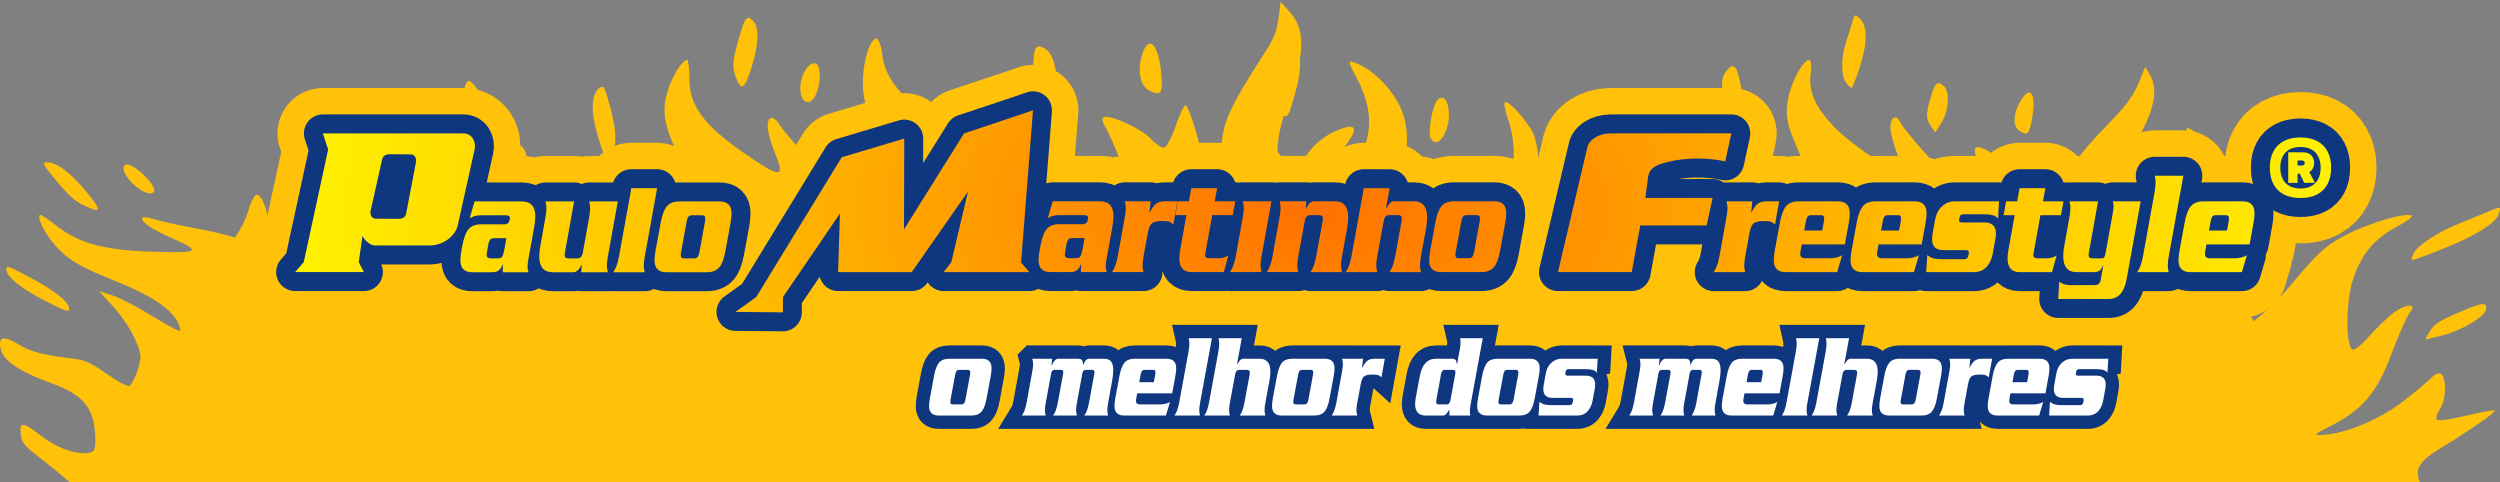 <?xml version="1.0" encoding="UTF-8" standalone="no"?>
<!-- Created with Inkscape (http://www.inkscape.org/) -->

<svg
   xmlns:osb="http://www.openswatchbook.org/uri/2009/osb"
   xmlns:dc="http://purl.org/dc/elements/1.1/"
   xmlns:cc="http://creativecommons.org/ns#"
   xmlns:rdf="http://www.w3.org/1999/02/22-rdf-syntax-ns#"
   xmlns:svg="http://www.w3.org/2000/svg"
   xmlns="http://www.w3.org/2000/svg"
   xmlns:xlink="http://www.w3.org/1999/xlink"
   xmlns:sodipodi="http://sodipodi.sourceforge.net/DTD/sodipodi-0.dtd"
   xmlns:inkscape="http://www.inkscape.org/namespaces/inkscape"
   width="420mm"
   height="81mm"
   viewBox="0 0 420 81"
   version="1.1"
   id="svg1113"
   sodipodi:docname="logo-header-gradient.svg"
   inkscape:version="0.92.3 (2405546, 2018-03-11)">
  <rect x="0" y="0" width="420" height="81" fill="#808080" stroke="none"/>
  <defs
     id="defs1107">
    <linearGradient
       inkscape:collect="always"
       id="linearGradient3388">
      <stop
         style="stop-color:#ff7100;stop-opacity:1"
         offset="0"
         id="stop3384" />
      <stop
         style="stop-color:#fff900;stop-opacity:1"
         offset="1"
         id="stop3386" />
    </linearGradient>
    <linearGradient
       id="linearGradient1924"
       osb:paint="solid">
      <stop
         style="stop-color:#000000;stop-opacity:1;"
         offset="0"
         id="stop1922" />
    </linearGradient>
    <radialGradient
       inkscape:collect="always"
       xlink:href="#linearGradient3388"
       id="radialGradient3396"
       cx="638.495"
       cy="314.578"
       fx="638.495"
       fy="314.578"
       r="638.495"
       gradientTransform="matrix(1,0,0,0.544,0,143.431)"
       gradientUnits="userSpaceOnUse" />
    <radialGradient
       inkscape:collect="always"
       xlink:href="#linearGradient3388"
       id="radialGradient844"
       cx="150"
       cy="264.976"
       fx="150"
       fy="264.976"
       r="148.003"
       gradientTransform="matrix(1.222,0,0,0.696,37.316,67.06)"
       gradientUnits="userSpaceOnUse" />
    <radialGradient
       gradientUnits="userSpaceOnUse"
       gradientTransform="matrix(1,0,0,0.544,0,143.431)"
       r="638.495"
       fy="314.578"
       fx="638.495"
       cy="314.578"
       cx="638.495"
       id="radialGradient3396-0"
       xlink:href="#linearGradient3388"
       inkscape:collect="always" />
  </defs>
  <sodipodi:namedview
     id="base"
     pagecolor="#ffffff"
     bordercolor="#666666"
     borderopacity="1.0"
     inkscape:pageopacity="0.0"
     inkscape:pageshadow="2"
     inkscape:zoom="0.5"
     inkscape:cx="633.37287"
     inkscape:cy="-278.92155"
     inkscape:document-units="mm"
     inkscape:current-layer="layer1"
     showgrid="false"
     inkscape:window-width="1680"
     inkscape:window-height="987"
     inkscape:window-x="1358"
     inkscape:window-y="-8"
     inkscape:window-maximized="1"
     showguides="false"
     inkscape:guide-bbox="true">
    <sodipodi:guide
       position="232.443,21.725"
       orientation="0,1"
       id="guide1806"
       inkscape:locked="false" />
  </sodipodi:namedview>
  <g
     inkscape:label="Layer 1"
     inkscape:groupmode="layer"
     id="layer1"
     transform="translate(0,-216)">
    <path
       style="opacity:1;fill:#ffc208;fill-opacity:1;fill-rule:evenodd;stroke:none;stroke-width:22.981;stroke-linecap:round;stroke-linejoin:round;stroke-miterlimit:4;stroke-dasharray:none;stroke-opacity:1;paint-order:normal"
       d="m 215.142,216.324 -0.257,2.079 c -0.487,3.954 -1.15,4.412 -4.193,9.249 -5.362,8.521 -6.082,10.97 -5.028,17.114 0.892,5.158 0.844,5.378 -0.643,4.181 -1.17,-0.942 -2.046,-3.074 -3.442,-8.433 -1.027,-3.944 -2.109,-7.01 -2.446,-6.811 -0.349,0.193 -1.084,1.852 -1.701,3.682 -0.62,1.823 -1.466,3.357 -1.882,3.411 -0.437,0.056 -1.404,-0.61 -2.206,-1.481 -1.48,-1.611 -6.259,-3.869 -7.778,-3.674 -0.488,0.063 -0.472,0.725 0.081,1.599 0.5,0.829 1.594,3.259 2.452,5.423 1.659,4.232 1.492,9.277 -0.406,11.736 -0.945,1.222 -1.02,1.129 -1.285,-1.628 -0.49,-5.069 -2.89,-8.356 -10.128,-13.88 -3.625,-2.768 -7.023,-5.595 -7.538,-6.282 -1.445,-1.919 -2.446,-0.275 -1.347,2.235 0.534,1.164 1.744,3.268 2.724,4.656 0.981,1.388 1.609,2.747 1.354,2.979 -0.759,0.836 -11.517,-4.108 -15.775,-7.198 -4.9,-3.549 -7.043,-6.471 -7.499,-10.213 -0.16,-1.501 -0.656,-2.677 -1.068,-2.646 l 0.048,0.069 -0.01,0.002 c 0.003,-0.001 0.007,5e-5 0.01,0.002 -1.358,0.215 -2.585,5.561 -2.108,9.185 0.403,3.079 1.17,4.553 5.104,9.895 4.728,6.414 6.624,10.972 5.831,14.008 -0.599,2.27 -1.976,2.093 -2.642,-0.398 -0.673,-2.52 -4.139,-8.554 -6.184,-10.773 l -1.449,-1.571 0.14,3.201 c 0.466,10.203 -2.702,17.245 -8.082,18.021 -0.11,-2.262 0.197,-3.635 1.199,-5.717 3.139,-6.52 2.45,-9.631 -3.578,-16.125 -2.021,-2.178 -4.033,-4.57 -4.476,-5.316 -0.441,-0.746 -1.07,-1.23 -1.397,-1.098 -0.948,0.418 -0.696,2.56 0.704,6.002 1.717,4.231 0.9,4.182 -5.529,-0.299 -6.532,-4.547 -8.892,-7.794 -8.897,-12.242 -0.004,-1.76 -0.169,-3.198 -0.364,-3.198 -0.841,-0.001 -2.583,2.804 -3.335,5.382 -0.983,3.365 -0.552,5.663 2.15,11.35 0.37,0.779 2.21,1.853 2.787,5.581 0,0 0.324,2.334 -1.505,5.494 -0.501,0.847 -1.109,1.54 -1.355,1.54 -0.246,0 -0.806,-2.118 -1.246,-4.72 -0.441,-2.59 -1.306,-5.525 -1.922,-6.508 l -1.12,-1.79 -0.849,3.634 c -0.798,3.407 -3.143,7.695 -5.169,9.438 -1.223,1.05 -5.921,3.252 -6.938,3.252 -0.569,0 -0.929,-1.205 -1.138,-3.753 -0.263,-3.264 -0.569,-3.986 -2.275,-5.484 -3.429,-3.025 -4.623,-4.648 -4.983,-6.806 -0.433,-2.632 -1.586,-2.931 -3.4,-0.908 -1.768,1.975 -1.434,4.971 1.073,9.653 2.052,3.832 1.651,6.524 -1.783,9.878 v -0.88 h -9.077 c -0.255,-0.896 -0.39,-1.881 -0.379,-2.914 0.037,-3.395 -0.535,-3.676 -2.906,-1.427 -1.021,0.965 -1.299,1.73 -1.315,4.341 h -2.115 c -0.154,-1.773 0.133,-3.654 0.994,-7.751 1.437,-6.832 1.247,-11.042 -0.662,-14.589 -1.204,-2.238 -4.772,-5.855 -5.471,-5.568 -0.357,0.179 -0.468,0.621 -0.247,1.021 0.662,1.211 0.45,10.16 -0.272,11.908 -1.588,3.795 -6.621,5.441 -9.929,3.257 -1.168,-0.788 -1.761,-0.9 -2.329,-0.536 -1.361,0.955 -1.488,7.19 -0.238,11.62 0.662,2.357 0.979,4.821 0.73,5.752 -0.061,0.226 -0.151,0.444 -0.258,0.655 -0.916,-0.841 -1.57,-1.675 -2.28,-2.835 -1.404,-2.292 -2.749,-3.929 -4.51,-5.185 0.465,-1.014 0.828,-2.021 0.947,-2.71 0.407,-2.345 -0.908,-6.794 -1.999,-6.769 -0.357,0.01 -1.03,1.343 -1.501,2.966 -0.358,1.235 -1.203,2.88 -2.154,4.264 -1.76,-0.567 -3.864,-1.052 -6.458,-1.537 -3.112,-0.583 -6.397,-1.309 -7.301,-1.61 -0.904,-0.326 -1.711,-0.367 -1.814,-0.163 -0.267,0.661 1.671,1.945 5.43,3.596 4.616,2.035 4.047,2.336 -3.826,2.071 -7.994,-0.245 -12.21,-1.402 -15.9,-4.28 -1.37,-1.066 -2.597,-1.89 -2.849,-1.925 -0.017,-0.002 -0.029,-5.8e-4 -0.037,0.005 -0.545,0.367 0.65,2.875 2.302,4.847 2.152,2.581 4.334,3.89 10.794,6.464 5.421,2.161 8.927,4.488 10.006,6.642 0.377,0.754 0.564,1.447 0.401,1.549 -0.162,0.122 -2.277,-1.039 -4.717,-2.544 -2.432,-1.496 -5.424,-3.037 -6.636,-3.425 l -2.208,-0.702 2.461,2.704 c 2.306,2.528 4.342,6.266 4.476,8.223 0.081,1.178 -1.137,4.53 -1.795,4.946 -0.371,0.204 -1.6,-0.416 -3.846,-1.965 -2.875,-2.006 -3.67,-2.348 -6.016,-2.618 -4.725,-0.555 -6.842,-1.117 -8.864,-2.365 -2.46,-1.529 -3.455,-1.248 -2.953,0.807 0.493,2.002 3.19,3.805 8.691,5.807 5.329,1.945 7.12,4.244 7.206,9.259 0.027,1.827 -0.162,2.222 -1.174,2.373 -2.208,0.326 -5.519,-0.917 -8.262,-3.094 -2.789,-2.214 -3.392,-2.161 -3.062,0.244 0.162,1.211 0.731,1.827 3.925,4.26 1.004,0.763 2.592,2.083 4.26,3.506 H 406.541 c -1.454,-3.272 1.715,-4.516 6.26,-7.429 3.842,-2.46 6.683,-4.526 6.291,-4.607 -0.389,-0.088 -2.598,0.35 -4.935,0.902 -2.329,0.56 -4.458,0.871 -4.728,0.674 -0.279,-0.219 -0.036,-1.032 0.519,-1.882 1.031,-1.563 1.104,-5.174 0.117,-5.876 -0.311,-0.219 -1.042,0.088 -1.729,0.827 -0.661,0.665 -2.794,2.425 -4.755,3.931 -3.842,2.933 -9.506,5.308 -13.19,5.51 -1.839,0.131 -1.76,-0.007 1.15,-1.472 5.358,-2.728 7.777,-5.591 10.215,-12.084 1.219,-3.253 2.626,-6.416 3.123,-7.022 1.391,-1.694 -0.937,-1.418 -3.153,0.394 -1.014,0.849 -2.731,2.508 -3.77,3.699 -1.035,1.191 -2.221,2.181 -2.609,2.163 -1.313,0.019 -1.301,-8.051 -0.044,-11.793 1.441,-4.304 3.584,-6.852 7.493,-8.917 1.581,-0.814 2.626,-1.647 2.387,-1.852 l -0.067,0.055 -0.007,-0.004 c 0.003,0.001 0.003,0.004 0.006,0.006 -0.927,-0.609 -7.465,1.358 -11.232,3.372 -3.199,1.716 -4.445,2.837 -8.356,7.505 -2.461,2.94 -4.751,5.216 -6.916,6.876 -0.392,-0.873 -0.906,-1.866 -1.42,-2.92 1.584,-1.557 3.016,-3.136 3.678,-4.145 l 1.005,-1.527 -3.471,1.637 c -0.841,0.397 -1.669,0.772 -2.489,1.129 -0.565,-1.517 -0.932,-3.056 -0.788,-4.478 l 0.365,-3.587 -2.055,1.635 c -2.282,1.815 -3.798,4.632 -4.944,9.21 -1.168,0.359 -0.741,-1.182 -1.813,-0.934 -0.311,-1.247 -2.005,-0.909 -1.881,-2.371 0.229,-2.834 0.722,-3.903 3.086,-6.921 3.801,-4.839 4.899,-7.193 4.939,-10.581 0.035,-3.013 -2.064,-6.836 -4.543,-8.28 -1.089,-0.633 -1.126,-0.537 -0.569,1.683 1.071,4.207 0.577,7.165 -1.742,10.474 -1.172,1.665 -2.842,3.366 -3.717,3.772 -0.125,0.058 -0.253,0.11 -0.382,0.159 0.299,-2.663 0.955,-4.203 2.328,-5.427 2.167,-1.953 1.798,-2.657 -1.002,-1.869 -3.134,0.889 -5.216,2.539 -7.596,6.035 -0.027,0.04 -0.056,0.076 -0.083,0.115 -2.204,-2.203 -1.606,-5.031 2.372,-11.326 3.855,-6.109 4.903,-10.14 3.332,-12.818 l -0.832,-1.42 -0.645,1.653 c -1.226,3.145 -2.106,4.397 -5.582,7.989 -6.126,6.328 -7.224,8.233 -7.666,13.307 -0.365,4.261 -0.449,4.434 -1.399,3.312 -0.747,-0.883 -1.008,-2.697 -1.008,-7.173 0,-3.294 -0.229,-5.883 -0.543,-5.758 -0.323,0.119 -1.266,1.383 -2.15,2.798 -0.885,1.408 -1.89,2.561 -2.238,2.561 -0.365,0 -1.007,-0.639 -1.471,-1.427 -0.857,-1.456 -4.243,-3.777 -5.511,-3.777 -0.407,0 -0.535,0.537 -0.271,1.301 0.229,0.722 0.602,2.799 0.84,4.637 0.45,3.592 -0.747,7.651 -2.798,9.441 -1.02,0.889 -1.062,0.806 -0.696,-1.45 0.671,-4.147 -0.578,-7.052 -5.263,-12.268 -2.347,-2.614 -4.497,-5.251 -4.769,-5.86 -0.764,-1.701 -1.918,-0.477 -1.558,1.665 0.187,0.997 0.722,2.823 1.221,4.046 0.501,1.223 0.721,2.387 0.467,2.548 -0.79,0.597 -8.441,-4.518 -11.232,-7.458 -3.212,-3.377 -4.33,-5.961 -3.91,-9.032 0.187,-1.229 0.035,-2.232 -0.305,-2.25 v 5.8e-4 5.8e-4 l 0.025,0.063 -0.008,5.7e-4 c 0.003,0 0.006,10e-4 0.008,10e-4 -1.143,0.032 -3.259,4.225 -3.636,7.203 -0.323,2.53 -0.014,3.8 2.041,8.526 2.47,5.675 3.044,9.555 1.763,11.926 -0.962,1.772 -2.037,1.486 -2.052,-0.596 -0.014,-2.106 -1.543,-7.343 -2.728,-9.348 l -0.841,-1.42 -0.561,2.602 c -1.782,8.346 -5.863,13.724 -10.409,13.724 -2.119,0 -2.934,-0.967 -3.668,-4.332 -1.043,-4.792 -1.175,-5.017 -4.624,-7.694 -2.352,-1.826 -3.414,-3.097 -3.746,-4.494 -0.535,-2.214 -1.43,-2.495 -2.387,-0.735 -1.066,1.975 -0.764,3.962 1.107,7.251 1.639,2.877 1.895,5.393 0.739,8.078 h -0.006 c -5.74,-2.675 -5.653,-10.887 -7.063,-10.508 -2.04,0.547 -9.369,6.709 -10.799,9.804 l -0.1,-0.007 c 0.124,-0.824 0.306,-1.707 0.562,-2.672 1.399,-5.209 1.469,-12.984 -0.348,-15.759 -1.554,-2.381 -3.563,-4.5 -4.27,-4.5 -0.323,0 -0.135,1.224 0.408,2.721 1.413,4.129 1.329,8.702 -0.187,10.512 -2.611,3.115 -9.366,4.457 -12.032,2.381 -0.671,-0.537 -1.445,-0.949 -1.723,-0.949 -1.058,0 4.262,4.519 -2.591,7.767 -3.551,0.96 -5.903,-0.146 -7.541,-1.914 2.328,-1.818 3.651,-3.372 4.078,-4.367 3.042,-6.38 3.624,-9.367 2.615,-13.43 -0.897,-3.614 -4.603,-7.867 -8.022,-9.214 -1.501,-0.59 -1.516,-0.469 -0.157,2.103 2.594,4.872 2.925,8.489 1.181,12.809 -0.884,2.174 -2.355,4.468 -3.276,5.089 -0.037,0.025 -0.075,0.046 -0.113,0.07 -0.138,-0.292 -0.269,-0.527 -0.4,-0.691 -0.294,-2.718 0.058,-4.467 1.201,-5.986 1.986,-2.672 1.324,-3.459 -1.783,-2.084 -3.33,1.483 -5.285,3.659 -6.991,7.843 -0.322,-0.771 -0.822,-1.534 -1.606,-2.617 -0.335,-0.463 -0.81,-1.057 -1.33,-1.69 -0.037,-1.579 0.309,-3.534 1.032,-6.019 0.39,0.225 0.791,-0.074 1.072,-0.95 1.365,-4.268 1.86,-6.775 1.626,-8.427 0.651,-3.796 0.06,-6.196 -1.779,-8.204 z m 96.572,2.265 v 0.002 l -0.011,5.8e-4 c 0.003,0 0.008,0.002 0.012,0.003 -0.212,0.02 -0.305,0.358 -0.526,1.092 -0.229,0.782 -0.704,2.334 -1.066,3.437 -0.87,2.655 -0.841,5.622 0.045,6.81 v 0.002 c 0.407,0.537 0.832,0.889 0.957,0.794 0.136,-0.119 0.713,-1.612 1.294,-3.384 1.322,-3.998 1.359,-6.958 0.085,-8.159 -0.393,-0.403 -0.606,-0.582 -0.773,-0.594 0.003,-5e-4 0.004,-0.002 0.006,-0.002 l -0.013,5.8e-4 c -0.004,-2e-4 -0.007,-0.002 -0.011,-0.002 z m -186.023,0.381 v 5.7e-4 5.8e-4 l -5.8e-4,0.041 0.001,5.8e-4 -0.001,0.005 c -0.501,0.013 -0.841,0.924 -1.644,3.729 -0.988,3.431 -1.066,4.56 -0.432,6.213 0.948,2.47 1.5,2.094 2.724,-1.886 1.237,-4.016 1.209,-6.904 -0.069,-7.805 -0.229,-0.179 -0.408,-0.298 -0.577,-0.298 z m 67.501,4.354 c -0.027,0.001 -0.054,0.005 -0.081,0.009 l -0.002,0.002 c -0.424,0.088 -0.885,0.708 -1.258,1.912 -0.833,2.67 -0.28,5.228 1.276,5.988 l 0.003,-0.002 c 2.028,0.987 2.314,0.484 1.901,-3.391 -0.309,-2.921 -1.076,-4.535 -1.837,-4.511 l 5.8e-4,-0.007 c -2.9e-4,3e-5 -10e-4,-2e-5 -10e-4,0 h -5.7e-4 z m -18.705,0.461 -5.8e-4,5.8e-4 v 5.8e-4 c -0.037,2e-5 -0.073,0.002 -0.108,0.006 l 0.016,0.057 -0.023,0.005 0.002,0.001 c -0.6,0.116 -0.732,1.143 -0.789,3.787 -0.061,2.629 0.238,3.654 1.344,4.752 l 1.432,1.404 0.733,-2.147 c 0.888,-2.61 0.03,-6.702 -1.552,-7.492 -0.464,-0.263 -0.791,-0.374 -1.053,-0.374 z m -37.676,2.842 v 5.7e-4 l 0.002,0.001 c -1.675,0 -3.034,4.01 -2.004,5.896 0.238,0.477 0.755,0.693 1.16,0.597 1.711,-0.418 2.504,-6.494 0.841,-6.494 z m 154.231,0.479 c -0.323,0.032 -0.654,0.358 -1.084,0.937 -0.984,1.295 -0.87,3.038 0.476,7.25 0.645,2.017 1.4,3.67 1.673,3.67 0.92,0 1.357,-2.381 0.939,-5.102 -0.755,-4.959 -1.226,-6.832 -2.001,-6.747 z m -212.286,2.471 0.006,0.023 c -0.45,-0.032 -0.723,0.931 -1.518,3.944 -0.84,3.175 -0.977,5.89 -0.356,7.034 h -0.001 c 0.781,1.432 1.471,0.728 2.548,-2.626 1.34,-4.159 1.38,-6.581 0.12,-7.779 -0.348,-0.358 -0.594,-0.597 -0.798,-0.597 z m 246.873,0.393 v 5.8e-4 0.048 l -0.018,5.7e-4 v 0.001 c -0.509,0.032 -0.832,0.847 -1.435,2.977 -0.603,2.118 -0.577,2.978 0.086,3.981 l 0.862,1.282 1.045,-1.659 c 1.267,-2.017 1.434,-5.412 0.322,-6.215 -0.364,-0.298 -0.626,-0.416 -0.859,-0.417 z m -224.462,0.585 c -0.136,-0.007 -0.298,0.12 -0.493,0.239 -1.357,0.955 -1.455,3.998 -0.253,8.016 h -0.003 c 1.073,3.592 1.325,3.981 2.108,3.229 1.091,-1.05 1.136,-3.706 0.126,-7.507 -0.807,-3.043 -1.074,-3.939 -1.49,-3.957 z m 239.758,0.99 c 0.003,0 0.004,6.3e-4 0.006,0.001 z m -0.064,0.003 v 5.7e-4 c -0.361,0.027 -0.864,0.48 -1.419,1.415 -1.235,2.071 -1.327,4.195 -0.23,4.971 h 0.003 c 1.431,1.008 1.769,0.632 2.251,-2.542 0.365,-2.393 0.085,-3.777 -0.535,-3.837 v -0.006 c -0.022,-8.8e-4 -0.046,-0.002 -0.07,-5.7e-4 z m -98.653,0.851 0.002,0.002 c -0.229,0.004 -0.466,0.119 -0.729,0.417 -0.832,0.913 -1.641,5.454 -1.135,6.385 0.62,1.152 1.591,0.835 2.388,-0.77 1.212,-2.453 0.679,-6.065 -0.527,-6.035 z M 7.703,243.269 c -0.104,0.006 -0.186,0.02 -0.241,0.053 l 0.036,0.032 h 0.001 l 0.004,0.005 c -0.313,0.204 0.22,0.942 2.027,3.086 2.203,2.622 3.087,3.389 4.867,4.198 2.661,1.211 2.705,0.742 0.196,-2.336 -2.527,-3.107 -4.936,-4.961 -6.509,-5.023 -0.148,-0.011 -0.276,-0.018 -0.38,-0.014 z m 13.54,0.355 c -0.092,0.006 -0.172,0.03 -0.24,0.072 l 0.003,0.034 c -1.084,0.685 1.359,3.841 3.588,4.634 0.545,0.204 1.062,0.164 1.245,-0.122 0.713,-0.91 -3.216,-4.707 -4.596,-4.617 z m 372.185,2.151 c -0.346,-0.004 -0.83,0.053 -1.46,0.163 -2.276,0.438 -4.218,1.788 -8.085,5.685 -1.848,1.861 -3.189,3.515 -2.977,3.668 0.713,0.517 3.835,-1.03 6.681,-3.293 5.196,-4.124 7.016,-5.786 6.312,-6.152 l 0.004,0.005 c -0.109,-0.049 -0.267,-0.073 -0.475,-0.076 z m 26.407,5.127 c -0.232,-0.032 -0.709,0.212 -1.6,0.557 -1.091,0.46 -3.271,1.357 -4.841,1.983 -3.776,1.506 -7.211,3.738 -7.907,5.115 l -0.003,0.002 c -0.311,0.626 -0.388,1.121 -0.18,1.121 0.246,-0.006 2.434,-0.81 4.951,-1.813 5.693,-2.259 9.174,-4.451 9.585,-6.054 0.175,-0.539 0.213,-0.788 0.084,-0.88 l -0.003,-0.002 c 0.007,0.004 0.017,0.006 0.023,0.009 l -0.03,-0.019 c 0.003,0.002 0.004,0.006 0.005,0.009 -0.023,-0.016 -0.051,-0.024 -0.083,-0.029 z M 1.352,260.861 c -0.058,-5.9e-4 -0.104,0.009 -0.14,0.029 l -0.02,-0.028 c -0.099,0.041 -0.098,0.203 -0.115,0.366 -0.087,1.174 2.37,3.185 6.477,5.292 l -0.002,0.001 c 3.671,1.888 4.155,2.03 4.039,1.227 -0.162,-1.129 -2.335,-2.862 -6.137,-4.909 -2.663,-1.431 -3.695,-1.971 -4.102,-1.978 z m 415.72,6.234 v 0.001 c -0.618,0.003 -1.86,0.483 -4.256,1.504 -2.937,1.248 -3.918,1.909 -4.573,3.021 l -0.827,1.436 2.746,-0.661 c 3.337,-0.806 7.428,-3.254 7.498,-4.469 0.037,-0.394 1.7e-4,-0.66 -0.181,-0.787 l -0.053,0.037 -0.016,-0.01 -0.003,0.002 c -0.082,-0.049 -0.191,-0.073 -0.333,-0.073 z"
       id="path901"
       inkscape:connector-curvature="0" />
    <g
       transform="matrix(3.333,0,0,3.333,60.435,-694.694)"
       id="layer1-92"
       inkscape:label="Layer 1">
      <g
         transform="matrix(5.73,0,0,5.73,-487.893,-445.345)"
         id="g826-1">
        <g
           transform="translate(45.644,4.835)"
           id="g855-5">
          <g
             transform="matrix(3.861,0,0,3.861,-201.261,-345.438)"
             id="g884-84" />
        </g>
      </g>
    </g>
    <path
       style="opacity:1;fill:#ffc208;fill-opacity:1;fill-rule:evenodd;stroke:#ffc208;stroke-width:15.244;stroke-linecap:round;stroke-linejoin:round;stroke-miterlimit:4;stroke-dasharray:none;stroke-opacity:1;paint-order:normal"
       d="m 173.545,234.525 -1.829,0.63 -9.752,3.255 -10.093,16.117 0.046,-15.248 -10.51,3.149 -14.359,23.47 -3.494,2.508 7.968,0.07 0.022,-2.578 9.567,-14.027 -0.309,9.842 h 6.57 4.479 1.323 l 9.451,-13.535 -2.805,11.861 -1.293,1.674 h 14.396 l -1.384,-1.607 z m 96.976,3.883 v 0.003 c -2.018,0.027 -3.689,1.118 -3.893,2.542 l -5.2e-4,0.002 -4.891,20.757 h 12.389 l 1.441,-7.835 h 11.149 l 1.005,-4.621 h -2.493 l -0.042,5.3e-4 -0.03,-5.3e-4 h -8.738 l 0.51,-3.846 h 0.016 c 0.325,-1.262 1.339,-1.761 3.565,-2.277 0.137,-0.032 0.278,-0.062 0.421,-0.092 0.103,-0.021 0.208,-0.041 0.313,-0.061 0.129,-0.024 0.26,-0.047 0.393,-0.068 0.124,-0.02 0.249,-0.039 0.375,-0.057 0.119,-0.017 0.24,-0.033 0.361,-0.048 0.152,-0.018 0.305,-0.035 0.46,-0.051 0.093,-0.009 0.186,-0.018 0.28,-0.027 0.186,-0.016 0.373,-0.03 0.561,-0.043 0.083,-0.004 0.166,-0.01 0.25,-0.015 0.141,-0.008 0.283,-0.014 0.426,-0.019 l 0.013,-5.4e-4 c 0.274,-0.01 0.549,-0.016 0.824,-0.017 1.663,-7e-5 3.287,0.169 4.659,0.485 l 1.017,-4.714 H 270.596 Z m -216.279,5.2e-4 0.887,2.706 -4.101,18.924 -1.45,1.674 h 11.561 l -0.87,-1.674 0.623,-4.375 c 0.515,0.868 1.349,1.58 2.161,1.58 h 9.021 c 2.807,0 4.512,-1.968 4.818,-3.341 l 2.841,-12.768 c 0.305,-1.373 -0.472,-2.727 -1.882,-2.727 h -14.502 -3.978 -3.656 z m 332.24,0.68 c -1.088,0 -2.017,0.201 -2.786,0.602 -0.769,0.396 -1.358,0.975 -1.764,1.739 -0.401,0.758 -0.602,1.674 -0.602,2.745 0,1.071 0.201,1.989 0.602,2.752 0.407,0.764 0.995,1.346 1.764,1.747 0.769,0.396 1.698,0.594 2.786,0.594 1.088,0 2.017,-0.198 2.786,-0.594 0.769,-0.401 1.354,-0.984 1.755,-1.747 0.407,-0.764 0.61,-1.681 0.61,-2.752 0,-1.071 -0.203,-1.987 -0.61,-2.745 -0.401,-0.764 -0.986,-1.343 -1.755,-1.739 -0.769,-0.401 -1.698,-0.602 -2.786,-0.602 z m 0,1.599 c 0.714,0 1.324,0.137 1.829,0.412 0.505,0.275 0.89,0.673 1.154,1.195 0.269,0.522 0.404,1.148 0.404,1.879 0,0.736 -0.135,1.368 -0.404,1.895 -0.264,0.522 -0.651,0.92 -1.162,1.195 -0.506,0.269 -1.112,0.404 -1.821,0.404 -0.709,0 -1.319,-0.135 -1.83,-0.404 -0.506,-0.275 -0.893,-0.673 -1.162,-1.195 -0.264,-0.527 -0.395,-1.159 -0.395,-1.895 0,-0.731 0.132,-1.357 0.395,-1.879 0.269,-0.522 0.656,-0.921 1.162,-1.195 0.506,-0.275 1.116,-0.412 1.83,-0.412 z m -2.061,0.898 v 5.135 h 1.574 v -1.541 h 0.368 l 0.744,1.533 h 1.797 l -0.924,-1.797 c 0.109,-0.065 0.209,-0.141 0.298,-0.231 0.33,-0.33 0.494,-0.764 0.494,-1.302 0,-0.544 -0.162,-0.978 -0.486,-1.302 -0.324,-0.33 -0.791,-0.494 -1.401,-0.494 h -0.89 z m -318.917,0.324 v 5.3e-4 l 3.568,0.027 c 0.598,0.004 0.929,0.703 0.817,1.29 l -1.672,8.723 c -0.113,0.587 -0.692,0.82 -1.29,0.816 l -3.859,-0.027 c -0.598,-0.004 -0.948,-0.707 -0.817,-1.291 l 1.962,-8.723 c 0.131,-0.584 0.692,-0.821 1.29,-0.817 z m 320.492,1.044 h 0.676 c 0.159,0 0.286,0.038 0.379,0.115 0.099,0.071 0.148,0.176 0.148,0.313 0,0.132 -0.049,0.236 -0.148,0.313 -0.093,0.077 -0.22,0.115 -0.379,0.115 h -0.676 z m -24,2.569 c 0.098,0.439 0.147,0.818 0.147,1.139 0,0.405 -0.055,0.937 -0.165,1.595 l -1.945,10.733 c -0.135,0.726 -0.287,1.308 -0.459,1.747 -0.098,0.253 -0.27,0.582 -0.514,0.987 h 5.286 c -0.11,-0.439 -0.165,-0.819 -0.165,-1.139 0,-0.405 0.061,-0.936 0.183,-1.595 l 2.441,-13.467 z m -255.95,2.092 c -0.025,0.205 -0.056,0.42 -0.095,0.658 l -1.945,10.733 c -0.135,0.726 -0.288,1.308 -0.459,1.747 -0.098,0.253 -0.27,0.582 -0.514,0.987 h 5.286 c -0.11,-0.439 -0.165,-0.818 -0.165,-1.139 0,-0.405 0.061,-0.937 0.183,-1.595 l 2.065,-11.391 z m 94.092,0 -0.399,2.2 h -1.854 l -0.422,2.329 h 1.854 l -1.046,5.847 c -0.098,0.523 -0.146,0.987 -0.146,1.392 0,1.553 0.679,2.329 2.037,2.329 h 5.433 l 0.771,-2.784 c -0.538,0.304 -1.083,0.455 -1.633,0.455 h -1.523 c -0.502,0 -0.753,-0.16 -0.753,-0.481 0,-0.101 0.019,-0.261 0.056,-0.481 l 1.138,-6.278 h 3.45 l 0.422,-2.329 h -3.451 l 0.407,-2.2 z m 28.963,0 c -0.025,0.197 -0.054,0.404 -0.092,0.631 l -1.945,10.733 c -0.135,0.726 -0.288,1.308 -0.459,1.747 -0.098,0.253 -0.269,0.582 -0.514,0.987 h 5.286 c -0.11,-0.439 -0.165,-0.818 -0.165,-1.139 0,-0.405 0.061,-0.937 0.184,-1.595 l 1.064,-5.847 c 0.11,-0.658 0.404,-0.987 0.881,-0.987 h 1.578 c 0.392,0 0.588,0.185 0.588,0.557 0,0.118 -0.012,0.262 -0.037,0.431 l -1.065,5.847 c -0.135,0.726 -0.288,1.308 -0.459,1.747 -0.098,0.253 -0.269,0.582 -0.514,0.987 h 5.286 c -0.11,-0.439 -0.165,-0.818 -0.165,-1.139 0,-0.405 0.061,-0.937 0.184,-1.595 l 0.881,-4.835 c 0.098,-0.608 0.146,-1.148 0.146,-1.62 0,-1.806 -0.753,-2.708 -2.257,-2.708 h -3.376 c -0.257,0 -0.489,0.127 -0.697,0.38 -0.037,0.034 -0.221,0.295 -0.551,0.785 h -0.037 l 0.61,-3.365 z m 110.184,0 -0.401,2.211 h -1.854 l -0.422,2.329 h 1.854 l -1.046,5.848 c -0.098,0.523 -0.147,0.987 -0.147,1.392 0,1.553 0.679,2.329 2.037,2.329 h 5.432 l 0.771,-2.785 c -0.538,0.304 -1.083,0.456 -1.633,0.456 h -1.523 c -0.502,0 -0.752,-0.16 -0.752,-0.481 0,-0.101 0.018,-0.262 0.055,-0.481 l 1.138,-6.278 h 3.45 l 0.422,-2.329 h -3.45 l 0.409,-2.211 z m -162.425,2.2 -0.826,2.835 c 0.551,-0.338 1.156,-0.506 1.817,-0.506 h 4.313 c 0.428,0 0.642,0.152 0.642,0.456 0,0.085 -0.013,0.185 -0.037,0.303 -0.098,0.506 -0.391,0.76 -0.88,0.76 h -3.946 c -0.942,0 -1.645,0.279 -2.11,0.835 -0.453,0.557 -0.795,1.477 -1.027,2.759 l -0.165,0.861 c -0.11,0.641 -0.165,1.173 -0.165,1.595 0,1.333 0.673,2 2.019,2 h 3.084 c 0.551,0 0.942,-0.067 1.175,-0.202 0.33,-0.169 0.605,-0.54 0.826,-1.114 h 0.037 l -0.019,1.316 h 4.331 c -0.11,-0.304 -0.165,-0.625 -0.165,-0.962 0,-0.338 0.049,-0.759 0.146,-1.266 l 0.936,-5.189 c 0.147,-0.793 0.22,-1.46 0.22,-2 0,-1.654 -0.771,-2.481 -2.312,-2.481 z m 12.115,0 c 0.11,0.439 0.165,0.818 0.165,1.139 0,0.405 -0.061,0.937 -0.184,1.595 l -1.156,6.43 c -0.135,0.726 -0.288,1.308 -0.459,1.747 -0.098,0.253 -0.269,0.582 -0.514,0.987 h 5.286 c -0.11,-0.439 -0.165,-0.818 -0.165,-1.139 0,-0.405 0.061,-0.937 0.184,-1.595 l 0.697,-3.822 c 0.147,-0.827 0.373,-1.367 0.679,-1.62 0.306,-0.27 0.881,-0.405 1.725,-0.405 0.587,0 1.004,0.042 1.248,0.127 0.171,0.068 0.386,0.219 0.642,0.456 l 0.697,-3.899 h -2.11 c -0.648,0 -1.15,0.144 -1.505,0.431 -0.355,0.27 -0.71,0.767 -1.065,1.493 h -0.037 l 0.202,-1.924 z m 19.824,0 c 0.11,0.439 0.165,0.818 0.165,1.139 0,0.405 -0.061,0.937 -0.184,1.595 l -1.156,6.43 c -0.135,0.726 -0.288,1.308 -0.459,1.747 -0.098,0.253 -0.269,0.582 -0.514,0.987 h 5.286 c -0.11,-0.439 -0.165,-0.818 -0.165,-1.139 0,-0.405 0.061,-0.937 0.184,-1.595 l 1.652,-9.164 z m 6.176,0 c 0.11,0.439 0.165,0.818 0.165,1.139 0,0.405 -0.061,0.937 -0.184,1.595 l -1.156,6.43 c -0.135,0.726 -0.288,1.308 -0.459,1.747 -0.098,0.253 -0.269,0.582 -0.514,0.987 h 5.286 c -0.11,-0.439 -0.165,-0.818 -0.165,-1.139 0,-0.405 0.061,-0.937 0.184,-1.595 l 1.065,-5.847 c 0.11,-0.658 0.404,-0.987 0.881,-0.987 h 1.578 c 0.392,0 0.587,0.185 0.587,0.557 0,0.118 -0.012,0.262 -0.037,0.431 l -1.065,5.847 c -0.135,0.726 -0.288,1.308 -0.459,1.747 -0.098,0.253 -0.269,0.582 -0.514,0.987 h 5.286 c -0.11,-0.439 -0.165,-0.818 -0.165,-1.139 0,-0.405 0.061,-0.937 0.184,-1.595 l 0.881,-4.835 c 0.098,-0.608 0.147,-1.148 0.147,-1.62 0,-1.806 -0.753,-2.708 -2.257,-2.708 h -3.506 c -0.465,0 -0.911,0.413 -1.339,1.24 h -0.037 l 0.092,-1.24 z m 29.297,0 c -0.942,0 -1.645,0.279 -2.11,0.835 -0.453,0.557 -0.796,1.477 -1.028,2.759 l -0.863,4.708 c -0.11,0.641 -0.165,1.181 -0.165,1.62 0,1.316 0.673,1.974 2.019,1.974 h 6.754 c 0.942,0 1.652,-0.287 2.129,-0.861 0.44,-0.54 0.777,-1.451 1.01,-2.734 l 0.862,-4.708 c 0.11,-0.641 0.165,-1.173 0.165,-1.595 0,-1.333 -0.673,-2 -2.019,-2 z m 45.781,0.01 c 0.11,0.439 0.165,0.818 0.165,1.139 0,0.405 -0.061,0.937 -0.183,1.595 l -1.156,6.43 c -0.135,0.726 -0.288,1.308 -0.459,1.747 -0.098,0.253 -0.27,0.582 -0.514,0.987 h 5.286 c -0.11,-0.439 -0.165,-0.819 -0.165,-1.139 0,-0.405 0.061,-0.936 0.184,-1.595 l 0.697,-3.823 c 0.147,-0.827 0.373,-1.367 0.679,-1.62 0.306,-0.27 0.881,-0.405 1.725,-0.405 0.587,0 1.004,0.042 1.248,0.127 0.171,0.068 0.385,0.219 0.642,0.456 l 0.697,-3.898 h -2.11 c -0.648,0 -1.15,0.143 -1.505,0.43 -0.355,0.27 -0.71,0.768 -1.065,1.494 h -0.037 l 0.202,-1.924 z m 12.104,0 c -0.942,0 -1.645,0.278 -2.11,0.835 -0.453,0.557 -0.796,1.477 -1.028,2.76 l -0.862,4.708 c -0.11,0.641 -0.165,1.181 -0.165,1.62 0,1.316 0.673,1.974 2.019,1.974 h 8.625 l 0.844,-2.836 c -0.612,0.337 -1.297,0.506 -2.056,0.506 h -4.166 c -0.551,0 -0.826,-0.253 -0.826,-0.759 0,-0.135 0.019,-0.287 0.056,-0.456 l 0.201,-1.114 h 7.249 l 0.661,-3.645 c 0.11,-0.641 0.165,-1.173 0.165,-1.595 0,-1.333 -0.673,-2 -2.019,-2 z m 12.904,0 c -0.942,0 -1.646,0.278 -2.11,0.835 -0.453,0.557 -0.796,1.477 -1.028,2.76 l -0.863,4.708 c -0.11,0.641 -0.165,1.181 -0.165,1.62 0,1.316 0.673,1.974 2.018,1.974 h 8.626 l 0.844,-2.836 c -0.612,0.337 -1.297,0.506 -2.055,0.506 h -4.166 c -0.551,0 -0.826,-0.253 -0.826,-0.759 0,-0.135 0.018,-0.287 0.055,-0.456 l 0.202,-1.114 h 7.25 l 0.661,-3.645 c 0.11,-0.641 0.165,-1.173 0.165,-1.595 0,-1.333 -0.673,-2 -2.019,-2 z m 13.326,0 c -0.82,0 -1.529,0.278 -2.129,0.835 -0.6,0.557 -0.985,1.291 -1.156,2.203 l -0.404,2.303 c -0.073,0.388 -0.11,0.726 -0.11,1.013 0,1.232 0.642,1.848 1.927,1.848 h 3.763 c 0.33,0 0.495,0.127 0.495,0.38 0,0.068 -0.012,0.152 -0.037,0.253 l -0.037,0.253 c -0.086,0.422 -0.318,0.633 -0.697,0.633 h -3.652 c -0.71,0 -1.242,-0.051 -1.597,-0.152 -0.269,-0.084 -0.593,-0.262 -0.973,-0.532 l -0.184,2.861 h 8.038 c 0.893,0 1.627,-0.329 2.203,-0.987 0.477,-0.574 0.795,-1.291 0.954,-2.152 l 0.422,-2.38 c 0.073,-0.371 0.11,-0.7 0.11,-0.987 0,-1.232 -0.649,-1.848 -1.946,-1.848 h -3.744 c -0.392,0 -0.557,-0.144 -0.495,-0.431 l 0.092,-0.506 c 0.049,-0.287 0.269,-0.431 0.661,-0.431 h 3.359 c 1.395,0 2.202,0.262 2.422,0.785 l 0.165,-2.962 z m 19.282,0 c 0.11,0.439 0.165,0.818 0.165,1.139 0,0.405 -0.061,0.937 -0.183,1.595 l -0.863,4.835 c -0.11,0.608 -0.165,1.147 -0.165,1.62 0,1.806 0.753,2.709 2.257,2.709 h 2.844 c 0.477,0 0.832,-0.101 1.065,-0.304 0.171,-0.135 0.349,-0.422 0.532,-0.861 h 0.037 l -0.441,2.481 c -0.098,0.574 -0.441,0.861 -1.028,0.861 h -4.148 c -0.685,0 -1.279,-0.194 -1.78,-0.582 l -0.184,2.911 h 8.497 c 1.603,0 2.607,-1.131 3.01,-3.392 l 2.349,-13.012 h -4.68 c 0.086,0.304 0.129,0.565 0.129,0.785 0,0.304 -0.061,0.793 -0.184,1.468 l -1.138,6.304 c -0.086,0.456 -0.171,0.742 -0.257,0.861 -0.086,0.101 -0.233,0.152 -0.441,0.152 h -1.597 c -0.392,0 -0.587,-0.185 -0.587,-0.557 0,-0.118 0.018,-0.262 0.055,-0.431 l 1.542,-8.581 z m 22.486,0 c -0.942,0 -1.646,0.278 -2.11,0.835 -0.453,0.557 -0.795,1.477 -1.028,2.76 l -0.863,4.708 c -0.11,0.641 -0.165,1.181 -0.165,1.62 0,1.316 0.673,1.974 2.019,1.974 h 8.626 l 0.844,-2.836 c -0.612,0.337 -1.297,0.506 -2.056,0.506 h -4.166 c -0.551,0 -0.826,-0.253 -0.826,-0.759 0,-0.135 0.018,-0.287 0.055,-0.456 l 0.202,-1.114 h 7.249 l 0.661,-3.645 c 0.11,-0.641 0.165,-1.173 0.165,-1.595 0,-1.333 -0.673,-2 -2.019,-2 z m -290.426,0.016 -0.826,2.835 c 0.551,-0.338 1.156,-0.506 1.817,-0.506 h 4.312 c 0.428,0 0.642,0.152 0.642,0.456 0,0.085 -0.012,0.185 -0.037,0.303 -0.098,0.506 -0.392,0.76 -0.881,0.76 h -3.946 c -0.942,0 -1.646,0.279 -2.11,0.835 -0.453,0.557 -0.796,1.477 -1.028,2.759 l -0.165,0.861 c -0.11,0.641 -0.165,1.173 -0.165,1.595 0,1.333 0.673,2 2.019,2 h 3.083 c 0.551,0 0.942,-0.067 1.175,-0.202 0.33,-0.169 0.606,-0.54 0.826,-1.114 h 0.037 l -0.018,1.316 h 4.331 c -0.11,-0.304 -0.165,-0.625 -0.165,-0.962 0,-0.338 0.049,-0.759 0.147,-1.266 l 0.936,-5.189 c 0.147,-0.793 0.22,-1.46 0.22,-2 0,-1.654 -0.771,-2.481 -2.312,-2.481 z m 11.914,0 c 0.11,0.439 0.165,0.818 0.165,1.139 0,0.405 -0.061,0.937 -0.183,1.595 l -0.863,4.835 c -0.11,0.608 -0.165,1.148 -0.165,1.62 0,1.806 0.753,2.708 2.257,2.708 h 3.505 c 0.477,0 0.924,-0.413 1.34,-1.24 h 0.037 l -0.092,1.24 h 4.478 c -0.11,-0.439 -0.165,-0.818 -0.165,-1.139 0,-0.405 0.061,-0.937 0.183,-1.595 l 1.652,-9.164 h -4.808 c 0.11,0.439 0.165,0.818 0.165,1.139 0,0.405 -0.061,0.937 -0.183,1.595 l -1.046,5.847 c -0.122,0.658 -0.422,0.987 -0.899,0.987 h -1.578 c -0.392,0 -0.587,-0.185 -0.587,-0.557 0,-0.118 0.018,-0.262 0.055,-0.431 l 1.542,-8.581 z m 22.486,0 c -0.942,0 -1.645,0.279 -2.11,0.836 -0.453,0.557 -0.795,1.477 -1.027,2.759 l -0.863,4.708 c -0.11,0.641 -0.165,1.181 -0.165,1.62 0,1.316 0.673,1.974 2.019,1.974 h 6.754 c 0.942,0 1.652,-0.287 2.129,-0.861 0.44,-0.54 0.777,-1.451 1.009,-2.734 l 0.863,-4.708 c 0.11,-0.641 0.165,-1.173 0.165,-1.595 0,-1.333 -0.673,-2 -2.019,-2 z m 132.182,2.302 h 1.799 c 0.355,0 0.532,0.177 0.532,0.532 0,0.101 -0.012,0.244 -0.037,0.43 l -0.973,5.316 c -0.11,0.641 -0.385,0.962 -0.826,0.962 h -1.799 c -0.33,0 -0.495,-0.169 -0.495,-0.506 0,-0.118 0.012,-0.27 0.037,-0.456 l 0.973,-5.316 c 0.11,-0.641 0.373,-0.962 0.789,-0.962 z m 57.885,0.01 h 1.78 c 0.33,0 0.495,0.169 0.495,0.506 0,0.118 -0.012,0.27 -0.037,0.456 l -0.293,1.62 h -3.029 l 0.294,-1.62 c 0.11,-0.641 0.373,-0.962 0.789,-0.962 z m 12.904,0 h 1.78 c 0.33,0 0.496,0.169 0.496,0.506 0,0.118 -0.013,0.27 -0.037,0.456 l -0.293,1.62 h -3.028 l 0.294,-1.62 c 0.11,-0.641 0.373,-0.962 0.789,-0.962 z m 55.093,0 h 1.78 c 0.33,0 0.495,0.169 0.495,0.506 0,0.118 -0.012,0.27 -0.037,0.456 l -0.293,1.62 h -3.028 l 0.293,-1.62 c 0.11,-0.641 0.373,-0.962 0.789,-0.962 z m -256.027,0.017 h 1.799 c 0.355,0 0.532,0.177 0.532,0.532 0,0.101 -0.012,0.244 -0.037,0.43 l -0.973,5.316 c -0.11,0.641 -0.386,0.962 -0.826,0.962 h -1.798 c -0.33,0 -0.496,-0.168 -0.496,-0.506 0,-0.118 0.013,-0.27 0.037,-0.456 l 0.973,-5.316 c 0.11,-0.641 0.373,-0.962 0.789,-0.962 z m 64.109,3.821 h 1.927 l -0.293,1.696 c -0.147,0.759 -0.288,1.232 -0.422,1.417 -0.122,0.186 -0.392,0.279 -0.808,0.279 h -1.009 c -0.526,0 -0.789,-0.194 -0.789,-0.582 0,-0.118 0.018,-0.262 0.055,-0.431 l 0.239,-1.367 c 0.086,-0.422 0.22,-0.709 0.404,-0.861 0.135,-0.101 0.367,-0.152 0.697,-0.152 z m -97.131,0.027 h 1.927 l -0.294,1.696 c -0.147,0.759 -0.288,1.232 -0.422,1.417 -0.122,0.186 -0.391,0.278 -0.807,0.278 h -1.009 c -0.526,0 -0.789,-0.194 -0.789,-0.582 0,-0.118 0.018,-0.262 0.055,-0.431 l 0.239,-1.367 c 0.086,-0.422 0.22,-0.709 0.404,-0.861 0.135,-0.101 0.367,-0.152 0.697,-0.152 z"
       id="path892"
       inkscape:connector-curvature="0"
       sodipodi:nodetypes="ccccccccccccccccccccccccccccccccccccccccccccccccccccccccccccssccsccccsccsccsccsccssccsccsccsccscccccccccscscccccccccccccccscscccccccccscccccccccscccccccccssccssscccccccccccccscccsscccccsccssscccccccccccssccssscccccccccssscsscccssscccccsccssccccccccscccscccscccccccccccccccccscccccscccsscccccsccsssccccsccccsscccssscscccccscccscccscccccssccssccsssccccsssssccssccsssccccsssscccssssccsscccscccsssccssccscsccsssccccssccscccscccssscccscccssccsssccccsssccssscsscccssscccccsccssccsccsssccccscccsccssscccscccsssccccsscssccssscccsssccccssssccccssssccccssssccsssccsssccssscccsssccscscccssccccc" />
    <path
       id="path848"
       d="m 199.7,272.815 c 0.079,0.352 0.119,0.656 0.119,0.914 0,0.325 -0.044,0.752 -0.134,1.28 l -1.579,8.61 c -0.109,0.582 -0.233,1.049 -0.372,1.401 -0.079,0.203 -0.218,0.468 -0.417,0.792 h 4.289 c -0.089,-0.352 -0.134,-0.657 -0.134,-0.914 0,-0.325 0.05,-0.751 0.149,-1.279 l 1.98,-10.803 z m 5.012,0 c 0.079,0.352 0.119,0.656 0.119,0.914 0,0.325 -0.044,0.752 -0.134,1.28 l -1.579,8.61 c -0.109,0.582 -0.233,1.049 -0.372,1.401 -0.079,0.203 -0.218,0.468 -0.417,0.792 h 4.289 c -0.089,-0.352 -0.134,-0.657 -0.134,-0.914 0,-0.325 0.05,-0.751 0.149,-1.279 l 0.864,-4.691 c 0.089,-0.528 0.328,-0.792 0.715,-0.792 h 1.28 c 0.318,0 0.477,0.149 0.477,0.447 0,0.095 -0.01,0.21 -0.03,0.345 l -0.864,4.691 c -0.109,0.582 -0.233,1.049 -0.372,1.401 -0.079,0.203 -0.218,0.468 -0.417,0.792 h 4.289 c -0.089,-0.352 -0.134,-0.657 -0.134,-0.914 0,-0.325 0.05,-0.751 0.149,-1.279 l 0.715,-3.879 c 0.079,-0.487 0.119,-0.92 0.119,-1.299 0,-1.449 -0.61,-2.173 -1.831,-2.173 h -2.74 c -0.208,0 -0.397,0.101 -0.566,0.305 -0.03,0.027 -0.179,0.237 -0.447,0.629 h -0.03 l 0.804,-4.386 z m 40.579,0 c 0.109,0.474 0.1,1.069 -0.029,1.787 l -0.477,2.599 h -0.03 c -0.03,-0.623 -0.278,-0.934 -0.745,-0.934 h -2.755 c -1.469,0 -2.382,0.988 -2.74,2.965 l -0.67,3.615 c -0.07,0.379 -0.104,0.724 -0.104,1.035 0,1.286 0.591,1.929 1.772,1.929 h 2.963 c 0.308,0 0.645,-0.339 1.013,-1.016 l 0.015,1.016 h 3.514 c -0.109,-0.474 -0.099,-1.07 0.03,-1.787 l 2.055,-11.209 z m 56.44,0 c 0.079,0.352 0.119,0.656 0.119,0.914 0,0.325 -0.045,0.752 -0.134,1.28 l -1.578,8.61 c -0.109,0.582 -0.234,1.049 -0.373,1.401 -0.08,0.203 -0.218,0.468 -0.417,0.792 h 4.289 c -0.089,-0.352 -0.134,-0.657 -0.134,-0.914 0,-0.325 0.05,-0.751 0.149,-1.279 l 1.981,-10.803 z m 5.012,0 c 0.079,0.352 0.119,0.656 0.119,0.914 0,0.325 -0.044,0.752 -0.134,1.28 l -1.578,8.61 c -0.109,0.582 -0.234,1.049 -0.373,1.401 -0.079,0.203 -0.218,0.468 -0.417,0.792 h 4.289 c -0.089,-0.352 -0.134,-0.657 -0.134,-0.914 0,-0.325 0.05,-0.751 0.149,-1.279 l 0.863,-4.691 c 0.089,-0.528 0.328,-0.792 0.715,-0.792 h 1.281 c 0.318,0 0.477,0.149 0.477,0.447 0,0.095 -0.01,0.21 -0.03,0.345 l -0.863,4.691 c -0.109,0.582 -0.234,1.049 -0.373,1.401 -0.079,0.203 -0.218,0.468 -0.417,0.792 h 4.289 c -0.089,-0.352 -0.134,-0.657 -0.134,-0.914 0,-0.325 0.05,-0.751 0.149,-1.279 l 0.715,-3.879 c 0.08,-0.487 0.119,-0.92 0.119,-1.299 0,-1.449 -0.611,-2.173 -1.832,-2.173 h -2.74 c -0.208,0 -0.397,0.101 -0.566,0.305 -0.03,0.027 -0.179,0.237 -0.447,0.629 h -0.03 l 0.804,-4.386 z m -147.279,3.452 c -0.764,0 -1.335,0.223 -1.712,0.67 -0.367,0.447 -0.646,1.185 -0.834,2.214 l -0.7,3.777 c -0.089,0.514 -0.134,0.947 -0.134,1.299 0,1.056 0.546,1.584 1.638,1.584 h 5.48 c 0.764,0 1.34,-0.231 1.728,-0.691 0.357,-0.433 0.63,-1.164 0.819,-2.193 l 0.7,-3.777 c 0.089,-0.514 0.134,-0.941 0.134,-1.28 0,-1.07 -0.547,-1.604 -1.639,-1.604 z m 13.965,0 c 0.089,0.352 0.134,0.656 0.134,0.914 0,0.325 -0.05,0.752 -0.149,1.28 l -0.938,5.158 c -0.109,0.582 -0.233,1.049 -0.372,1.401 -0.079,0.203 -0.218,0.468 -0.417,0.792 h 3.991 c -0.089,-0.352 -0.134,-0.657 -0.134,-0.914 0,-0.325 0.05,-0.751 0.149,-1.279 l 0.878,-4.792 c 0.079,-0.46 0.263,-0.691 0.551,-0.691 h 1.161 c 0.228,0 0.342,0.136 0.342,0.407 0,0.081 -0.009,0.176 -0.029,0.284 l -0.879,4.792 c -0.109,0.582 -0.233,1.049 -0.372,1.401 -0.079,0.203 -0.218,0.468 -0.417,0.792 h 3.991 c -0.089,-0.352 -0.134,-0.657 -0.134,-0.914 0,-0.325 0.05,-0.751 0.149,-1.279 l 0.878,-4.792 c 0.08,-0.46 0.263,-0.691 0.551,-0.691 h 1.161 c 0.228,0 0.343,0.136 0.343,0.407 0,0.081 -0.01,0.176 -0.03,0.284 l -0.878,4.792 c -0.109,0.582 -0.234,1.049 -0.373,1.401 -0.079,0.203 -0.218,0.468 -0.417,0.792 h 3.991 c -0.089,-0.352 -0.134,-0.657 -0.134,-0.914 0,-0.325 0.05,-0.751 0.149,-1.279 l 0.655,-3.615 c 0.129,-0.704 0.194,-1.307 0.194,-1.808 0,-0.758 -0.159,-1.286 -0.477,-1.584 -0.248,-0.23 -0.636,-0.345 -1.162,-0.345 h -2.412 c -0.417,0 -0.745,0.345 -0.983,1.035 h -0.03 c -0.03,-0.42 -0.104,-0.697 -0.223,-0.832 -0.119,-0.135 -0.387,-0.203 -0.804,-0.203 h -3.142 c -0.417,0 -0.789,0.386 -1.117,1.157 h -0.03 l 0.119,-1.157 h -3.336 z m 17.186,0 c -0.764,0 -1.335,0.223 -1.713,0.67 -0.367,0.447 -0.646,1.185 -0.834,2.214 l -0.7,3.777 c -0.089,0.514 -0.134,0.947 -0.134,1.299 0,1.056 0.546,1.584 1.638,1.584 h 6.999 l 0.685,-2.275 c -0.496,0.271 -1.052,0.406 -1.668,0.406 h -3.38 c -0.447,0 -0.67,-0.203 -0.67,-0.609 0,-0.108 0.015,-0.23 0.045,-0.365 l 0.164,-0.893 h 5.882 l 0.536,-2.924 c 0.089,-0.514 0.134,-0.941 0.134,-1.28 0,-1.07 -0.546,-1.604 -1.638,-1.604 z m 26.467,0 c -0.764,0 -1.335,0.223 -1.712,0.67 -0.367,0.447 -0.646,1.185 -0.834,2.214 l -0.7,3.777 c -0.089,0.514 -0.134,0.947 -0.134,1.299 0,1.056 0.546,1.584 1.638,1.584 h 5.48 c 0.764,0 1.34,-0.231 1.727,-0.691 0.357,-0.433 0.631,-1.164 0.819,-2.193 l 0.7,-3.777 c 0.089,-0.514 0.134,-0.941 0.134,-1.28 0,-1.07 -0.547,-1.604 -1.639,-1.604 z m 8.386,0 c 0.089,0.352 0.134,0.656 0.134,0.914 0,0.325 -0.05,0.751 -0.149,1.279 l -0.938,5.158 c -0.109,0.582 -0.233,1.049 -0.372,1.401 -0.079,0.203 -0.218,0.468 -0.417,0.792 h 4.289 c -0.089,-0.352 -0.134,-0.657 -0.134,-0.914 0,-0.325 0.05,-0.751 0.149,-1.279 l 0.566,-3.066 c 0.119,-0.663 0.303,-1.096 0.551,-1.299 0.248,-0.217 0.715,-0.325 1.4,-0.325 0.477,0 0.814,0.034 1.013,0.102 0.139,0.054 0.313,0.176 0.521,0.365 l 0.566,-3.127 h -1.713 c -0.526,0 -0.933,0.115 -1.221,0.345 -0.288,0.217 -0.576,0.616 -0.863,1.198 h -0.03 l 0.164,-1.543 z m 26.08,0 c -0.764,0 -1.335,0.223 -1.713,0.67 -0.367,0.447 -0.645,1.185 -0.834,2.214 l -0.7,3.777 c -0.089,0.514 -0.134,0.947 -0.134,1.299 0,1.056 0.547,1.584 1.639,1.584 h 5.48 c 0.764,0 1.34,-0.231 1.727,-0.691 0.357,-0.433 0.631,-1.164 0.819,-2.193 l 0.7,-3.777 c 0.089,-0.514 0.134,-0.941 0.134,-1.28 0,-1.07 -0.546,-1.604 -1.638,-1.604 z m 10.813,0 c -0.665,0 -1.241,0.223 -1.728,0.67 -0.486,0.447 -0.799,1.036 -0.938,1.767 l -0.328,1.848 c -0.06,0.311 -0.089,0.582 -0.089,0.812 0,0.988 0.521,1.483 1.563,1.483 h 3.053 c 0.268,0 0.402,0.102 0.402,0.305 0,0.054 -0.01,0.122 -0.03,0.203 l -0.03,0.203 c -0.07,0.338 -0.258,0.508 -0.565,0.508 h -2.964 c -0.576,0 -1.008,-0.041 -1.296,-0.122 -0.218,-0.068 -0.481,-0.21 -0.789,-0.426 l -0.149,2.295 h 6.523 c 0.725,0 1.321,-0.264 1.787,-0.792 0.387,-0.46 0.645,-1.035 0.774,-1.726 l 0.343,-1.909 c 0.06,-0.298 0.089,-0.562 0.089,-0.792 0,-0.988 -0.526,-1.482 -1.578,-1.482 h -3.038 -6.2e-4 c -0.318,0 -0.452,-0.115 -0.402,-0.345 l 0.075,-0.407 c 0.04,-0.23 0.219,-0.345 0.536,-0.345 h 2.725 c 1.132,0 1.787,0.21 1.966,0.629 l 0.134,-2.375 z m 13.099,0 c 0.089,0.352 0.134,0.656 0.134,0.914 0,0.325 -0.05,0.752 -0.149,1.28 l -0.938,5.158 c -0.109,0.582 -0.234,1.049 -0.373,1.401 -0.08,0.203 -0.218,0.468 -0.417,0.792 h 3.991 c -0.089,-0.352 -0.134,-0.657 -0.134,-0.914 0,-0.325 0.05,-0.751 0.149,-1.279 l 0.879,-4.792 c 0.079,-0.46 0.263,-0.691 0.551,-0.691 h 1.161 c 0.228,0 0.343,0.136 0.343,0.407 0,0.081 -0.01,0.176 -0.03,0.284 l -0.878,4.792 c -0.109,0.582 -0.233,1.049 -0.372,1.401 -0.08,0.203 -0.219,0.468 -0.417,0.792 h 3.991 c -0.089,-0.352 -0.134,-0.657 -0.134,-0.914 0,-0.325 0.05,-0.751 0.149,-1.279 l 0.879,-4.792 c 0.08,-0.46 0.263,-0.691 0.551,-0.691 h 1.162 c 0.228,0 0.342,0.136 0.342,0.407 0,0.081 -0.01,0.176 -0.03,0.284 l -0.878,4.792 c -0.109,0.582 -0.233,1.049 -0.372,1.401 -0.079,0.203 -0.219,0.468 -0.417,0.792 h 3.991 c -0.089,-0.352 -0.134,-0.657 -0.134,-0.914 0,-0.325 0.05,-0.751 0.149,-1.279 l 0.656,-3.615 c 0.129,-0.704 0.193,-1.307 0.193,-1.808 0,-0.758 -0.159,-1.286 -0.477,-1.584 -0.248,-0.23 -0.635,-0.345 -1.161,-0.345 h -2.413 c -0.417,0 -0.745,0.345 -0.983,1.035 h -0.03 c -0.03,-0.42 -0.104,-0.697 -0.223,-0.832 -0.119,-0.135 -0.387,-0.203 -0.804,-0.203 h -3.142 c -0.417,0 -0.79,0.386 -1.117,1.157 h -0.029 l 0.119,-1.157 z m 17.185,0 c -0.764,0 -1.335,0.223 -1.713,0.67 -0.367,0.447 -0.645,1.185 -0.834,2.214 l -0.7,3.777 c -0.089,0.514 -0.134,0.947 -0.134,1.299 0,1.056 0.547,1.584 1.639,1.584 h 6.999 l 0.685,-2.275 c -0.496,0.271 -1.052,0.406 -1.668,0.406 h -3.381 c -0.447,0 -0.67,-0.203 -0.67,-0.609 0,-0.108 0.015,-0.23 0.045,-0.365 l 0.164,-0.893 h 5.883 l 0.536,-2.924 c 0.089,-0.514 0.134,-0.941 0.134,-1.28 0,-1.07 -0.546,-1.604 -1.638,-1.604 z m 26.468,0 c -0.764,0 -1.335,0.223 -1.713,0.67 -0.367,0.447 -0.646,1.185 -0.834,2.214 l -0.7,3.777 c -0.089,0.514 -0.134,0.947 -0.134,1.299 0,1.056 0.546,1.584 1.638,1.584 h 5.48 c 0.764,0 1.34,-0.231 1.728,-0.691 0.357,-0.433 0.63,-1.164 0.819,-2.193 l 0.7,-3.777 c 0.089,-0.514 0.134,-0.941 0.134,-1.28 0,-1.07 -0.546,-1.604 -1.638,-1.604 z m 8.386,0 c 0.089,0.352 0.134,0.656 0.134,0.914 0,0.325 -0.05,0.751 -0.149,1.279 l -0.938,5.158 c -0.109,0.582 -0.234,1.049 -0.373,1.401 -0.08,0.203 -0.218,0.468 -0.417,0.792 h 4.289 c -0.089,-0.352 -0.134,-0.657 -0.134,-0.914 0,-0.325 0.05,-0.751 0.149,-1.279 l 0.565,-3.066 c 0.119,-0.663 0.303,-1.096 0.551,-1.299 0.248,-0.217 0.715,-0.325 1.4,-0.325 0.477,0 0.814,0.034 1.013,0.102 0.139,0.054 0.313,0.176 0.521,0.365 l 0.566,-3.127 h -1.713 c -0.526,0 -0.933,0.115 -1.221,0.345 -0.288,0.217 -0.576,0.616 -0.864,1.198 h -0.029 l 0.164,-1.543 z m 9.821,0 c -0.764,0 -1.335,0.223 -1.713,0.67 -0.367,0.447 -0.645,1.185 -0.834,2.214 l -0.7,3.777 c -0.089,0.514 -0.134,0.947 -0.134,1.299 0,1.056 0.546,1.584 1.638,1.584 h 6.999 l 0.685,-2.275 c -0.496,0.271 -1.052,0.406 -1.668,0.406 h -3.38 c -0.447,0 -0.67,-0.203 -0.67,-0.609 0,-0.108 0.015,-0.23 0.045,-0.365 l 0.164,-0.893 h 5.882 l 0.536,-2.924 c 0.089,-0.514 0.134,-0.941 0.134,-1.28 0,-1.07 -0.546,-1.604 -1.638,-1.604 z m 10.813,0 c -0.665,0 -1.241,0.223 -1.727,0.67 -0.486,0.447 -0.799,1.036 -0.938,1.767 l -0.328,1.848 c -0.06,0.311 -0.09,0.582 -0.09,0.812 0,0.988 0.522,1.483 1.564,1.483 h 3.053 c 0.268,0 0.402,0.102 0.402,0.305 0,0.054 -0.009,0.122 -0.029,0.203 l -0.03,0.203 c -0.07,0.338 -0.258,0.508 -0.566,0.508 h -2.963 c -0.576,0 -1.008,-0.041 -1.296,-0.122 -0.218,-0.068 -0.482,-0.21 -0.789,-0.426 l -0.149,2.295 h 6.523 c 0.725,0 1.32,-0.264 1.787,-0.792 0.387,-0.46 0.645,-1.035 0.775,-1.726 l 0.342,-1.909 c 0.06,-0.298 0.09,-0.562 0.09,-0.792 0,-0.988 -0.526,-1.482 -1.578,-1.482 h -3.038 c -0.318,0 -0.452,-0.115 -0.402,-0.345 l 0.074,-0.407 c 0.04,-0.23 0.219,-0.345 0.536,-0.345 h 2.725 c 1.132,0 1.787,0.21 1.966,0.629 l 0.134,-2.375 z m -187.016,1.868 h 1.459 c 0.288,0 0.432,0.143 0.432,0.427 0,0.081 -0.01,0.196 -0.03,0.345 l -0.789,4.264 c -0.089,0.514 -0.313,0.772 -0.67,0.772 h -1.459 c -0.268,0 -0.402,-0.135 -0.402,-0.406 0,-0.095 0.009,-0.217 0.029,-0.365 l 0.789,-4.264 c 0.089,-0.514 0.303,-0.772 0.64,-0.772 z m 31.151,0 h 1.445 c 0.268,0 0.402,0.136 0.402,0.407 0,0.095 -0.01,0.217 -0.03,0.365 l -0.238,1.299 h -2.457 l 0.238,-1.299 c 0.089,-0.514 0.303,-0.772 0.641,-0.772 z m 26.467,0 h 1.459 c 0.288,0 0.432,0.143 0.432,0.427 0,0.081 -0.009,0.196 -0.029,0.345 l -0.789,4.264 c -0.089,0.514 -0.313,0.772 -0.67,0.772 h -1.459 c -0.268,0 -0.402,-0.135 -0.402,-0.406 0,-0.095 0.009,-0.217 0.029,-0.365 l 0.789,-4.264 c 0.089,-0.514 0.303,-0.772 0.64,-0.772 z m 23.981,0 h 1.4 c 0.268,0 0.402,0.143 0.402,0.427 0,0.081 -0.014,0.183 -0.044,0.305 l -0.789,4.345 c -0.089,0.487 -0.298,0.731 -0.625,0.731 h -1.4 c -0.258,0 -0.387,-0.142 -0.387,-0.426 0,-0.081 0.01,-0.183 0.03,-0.305 l 0.789,-4.345 c 0.089,-0.487 0.298,-0.732 0.625,-0.732 z m 10.485,0 h 1.459 c 0.288,0 0.432,0.143 0.432,0.427 0,0.081 -0.009,0.196 -0.029,0.345 l -0.789,4.264 c -0.089,0.514 -0.313,0.772 -0.67,0.772 h -1.459 c -0.268,0 -0.402,-0.135 -0.402,-0.406 0,-0.095 0.009,-0.217 0.029,-0.365 l 0.789,-4.264 c 0.089,-0.514 0.303,-0.772 0.64,-0.772 z m 41.097,0 h 1.444 c 0.268,0 0.402,0.136 0.402,0.407 0,0.095 -0.009,0.217 -0.029,0.365 l -0.238,1.299 h -2.457 l 0.238,-1.299 c 0.089,-0.514 0.303,-0.772 0.64,-0.772 z m 26.468,0 h 1.459 c 0.288,0 0.432,0.143 0.432,0.427 0,0.081 -0.01,0.196 -0.03,0.345 l -0.789,4.264 c -0.089,0.514 -0.313,0.772 -0.671,0.772 h -1.459 c -0.268,0 -0.402,-0.135 -0.402,-0.406 0,-0.095 0.01,-0.217 0.03,-0.365 l 0.789,-4.264 c 0.089,-0.514 0.303,-0.772 0.64,-0.772 z m 18.207,0 h 1.445 c 0.268,0 0.402,0.136 0.402,0.407 0,0.095 -0.01,0.217 -0.03,0.365 l -0.238,1.299 h -2.457 l 0.238,-1.299 c 0.089,-0.514 0.303,-0.772 0.641,-0.772 z"
       style="font-style:normal;font-variant:normal;font-weight:normal;font-stretch:normal;font-size:medium;line-height:1.25;font-family:Serpentine;-inkscape-font-specification:Serpentine;letter-spacing:0px;word-spacing:0px;fill:#0f377f;fill-opacity:1;stroke:#0f377f;stroke-width:4.47;stroke-miterlimit:4;stroke-dasharray:none;stroke-opacity:1"
       inkscape:connector-curvature="0"
       sodipodi:nodetypes="cscccccsccccscccccsccssscccccsccssscccccccccssccssscccccccscccccsccccscccccsccssscccccsccssscccccscccssscccssscscccccsccssscccccsccssscccccsccscsscccsscccccscccssccsssccccsssscccssscccssscscccccscccscccscccccscccssscccsssscccssssccsscccscccsscsccssccscscccccsccssscccccsccssscccccsccscsscccssccccscccssccsssccccsssscccssscccssscscccccscccscccscccccscccssccsssccccsssscccssssccsscccscccsssccssccssssccsssccscsscccccccssccssscccccssccssscccccssccssscccccsscccccccssccssscccccssccccsc" />
    <path
       style="font-style:normal;font-variant:normal;font-weight:normal;font-stretch:normal;font-size:medium;line-height:1.25;font-family:Serpentine;-inkscape-font-specification:Serpentine;letter-spacing:0px;word-spacing:0px;fill:#ffffff;fill-opacity:1;stroke:none;stroke-width:1.304"
       d="m 199.7,272.815 c 0.079,0.352 0.119,0.656 0.119,0.914 0,0.325 -0.044,0.752 -0.134,1.28 l -1.579,8.61 c -0.109,0.582 -0.233,1.049 -0.372,1.401 -0.079,0.203 -0.218,0.468 -0.417,0.792 h 4.289 c -0.089,-0.352 -0.134,-0.657 -0.134,-0.914 0,-0.325 0.05,-0.751 0.149,-1.279 l 1.98,-10.803 z m 5.012,0 c 0.079,0.352 0.119,0.656 0.119,0.914 0,0.325 -0.044,0.752 -0.134,1.28 l -1.579,8.61 c -0.109,0.582 -0.233,1.049 -0.372,1.401 -0.079,0.203 -0.218,0.468 -0.417,0.792 h 4.289 c -0.089,-0.352 -0.134,-0.657 -0.134,-0.914 0,-0.325 0.05,-0.751 0.149,-1.279 l 0.864,-4.691 c 0.089,-0.528 0.328,-0.792 0.715,-0.792 h 1.28 c 0.318,0 0.477,0.149 0.477,0.447 0,0.095 -0.01,0.21 -0.03,0.345 l -0.864,4.691 c -0.109,0.582 -0.233,1.049 -0.372,1.401 -0.079,0.203 -0.218,0.468 -0.417,0.792 h 4.289 c -0.089,-0.352 -0.134,-0.657 -0.134,-0.914 0,-0.325 0.05,-0.751 0.149,-1.279 l 0.715,-3.879 c 0.079,-0.487 0.119,-0.92 0.119,-1.299 0,-1.449 -0.61,-2.173 -1.831,-2.173 h -2.74 c -0.208,0 -0.397,0.101 -0.566,0.305 -0.03,0.027 -0.179,0.237 -0.447,0.629 h -0.03 l 0.804,-4.386 z m 40.579,0 c 0.109,0.474 0.1,1.069 -0.029,1.787 l -0.477,2.599 h -0.03 c -0.03,-0.623 -0.278,-0.934 -0.745,-0.934 h -2.755 c -1.469,0 -2.382,0.988 -2.74,2.965 l -0.67,3.615 c -0.07,0.379 -0.104,0.724 -0.104,1.035 0,1.286 0.591,1.929 1.772,1.929 h 2.963 c 0.308,0 0.645,-0.339 1.013,-1.016 l 0.015,1.016 h 3.514 c -0.109,-0.474 -0.099,-1.07 0.03,-1.787 l 2.055,-11.209 z m 56.44,0 c 0.079,0.352 0.119,0.656 0.119,0.914 0,0.325 -0.045,0.752 -0.134,1.28 l -1.578,8.61 c -0.109,0.582 -0.234,1.049 -0.373,1.401 -0.08,0.203 -0.218,0.468 -0.417,0.792 h 4.289 c -0.089,-0.352 -0.134,-0.657 -0.134,-0.914 0,-0.325 0.05,-0.751 0.149,-1.279 l 1.981,-10.803 z m 5.012,0 c 0.079,0.352 0.119,0.656 0.119,0.914 0,0.325 -0.044,0.752 -0.134,1.28 l -1.578,8.61 c -0.109,0.582 -0.234,1.049 -0.373,1.401 -0.079,0.203 -0.218,0.468 -0.417,0.792 h 4.289 c -0.089,-0.352 -0.134,-0.657 -0.134,-0.914 0,-0.325 0.05,-0.751 0.149,-1.279 l 0.863,-4.691 c 0.089,-0.528 0.328,-0.792 0.715,-0.792 h 1.281 c 0.318,0 0.477,0.149 0.477,0.447 0,0.095 -0.01,0.21 -0.03,0.345 l -0.863,4.691 c -0.109,0.582 -0.234,1.049 -0.373,1.401 -0.079,0.203 -0.218,0.468 -0.417,0.792 h 4.289 c -0.089,-0.352 -0.134,-0.657 -0.134,-0.914 0,-0.325 0.05,-0.751 0.149,-1.279 l 0.715,-3.879 c 0.08,-0.487 0.119,-0.92 0.119,-1.299 0,-1.449 -0.611,-2.173 -1.832,-2.173 h -2.74 c -0.208,0 -0.397,0.101 -0.566,0.305 -0.03,0.027 -0.179,0.237 -0.447,0.629 h -0.03 l 0.804,-4.386 z m -147.279,3.452 c -0.764,0 -1.335,0.223 -1.712,0.67 -0.367,0.447 -0.646,1.185 -0.834,2.214 l -0.7,3.777 c -0.089,0.514 -0.134,0.947 -0.134,1.299 0,1.056 0.546,1.584 1.638,1.584 h 5.48 c 0.764,0 1.34,-0.231 1.728,-0.691 0.357,-0.433 0.63,-1.164 0.819,-2.193 l 0.7,-3.777 c 0.089,-0.514 0.134,-0.941 0.134,-1.28 0,-1.07 -0.547,-1.604 -1.639,-1.604 z m 13.965,0 c 0.089,0.352 0.134,0.656 0.134,0.914 0,0.325 -0.05,0.752 -0.149,1.28 l -0.938,5.158 c -0.109,0.582 -0.233,1.049 -0.372,1.401 -0.079,0.203 -0.218,0.468 -0.417,0.792 h 3.991 c -0.089,-0.352 -0.134,-0.657 -0.134,-0.914 0,-0.325 0.05,-0.751 0.149,-1.279 l 0.878,-4.792 c 0.079,-0.46 0.263,-0.691 0.551,-0.691 h 1.161 c 0.228,0 0.342,0.136 0.342,0.407 0,0.081 -0.009,0.176 -0.029,0.284 l -0.879,4.792 c -0.109,0.582 -0.233,1.049 -0.372,1.401 -0.079,0.203 -0.218,0.468 -0.417,0.792 h 3.991 c -0.089,-0.352 -0.134,-0.657 -0.134,-0.914 0,-0.325 0.05,-0.751 0.149,-1.279 l 0.878,-4.792 c 0.08,-0.46 0.263,-0.691 0.551,-0.691 h 1.161 c 0.228,0 0.343,0.136 0.343,0.407 0,0.081 -0.01,0.176 -0.03,0.284 l -0.878,4.792 c -0.109,0.582 -0.234,1.049 -0.373,1.401 -0.079,0.203 -0.218,0.468 -0.417,0.792 h 3.991 c -0.089,-0.352 -0.134,-0.657 -0.134,-0.914 0,-0.325 0.05,-0.751 0.149,-1.279 l 0.655,-3.615 c 0.129,-0.704 0.194,-1.307 0.194,-1.808 0,-0.758 -0.159,-1.286 -0.477,-1.584 -0.248,-0.23 -0.636,-0.345 -1.162,-0.345 h -2.412 c -0.417,0 -0.745,0.345 -0.983,1.035 h -0.03 c -0.03,-0.42 -0.104,-0.697 -0.223,-0.832 -0.119,-0.135 -0.387,-0.203 -0.804,-0.203 h -3.142 c -0.417,0 -0.789,0.386 -1.117,1.157 h -0.03 l 0.119,-1.157 h -3.336 z m 17.186,0 c -0.764,0 -1.335,0.223 -1.713,0.67 -0.367,0.447 -0.646,1.185 -0.834,2.214 l -0.7,3.777 c -0.089,0.514 -0.134,0.947 -0.134,1.299 0,1.056 0.546,1.584 1.638,1.584 h 6.999 l 0.685,-2.275 c -0.496,0.271 -1.052,0.406 -1.668,0.406 h -3.38 c -0.447,0 -0.67,-0.203 -0.67,-0.609 0,-0.108 0.015,-0.23 0.045,-0.365 l 0.164,-0.893 h 5.882 l 0.536,-2.924 c 0.089,-0.514 0.134,-0.941 0.134,-1.28 0,-1.07 -0.546,-1.604 -1.638,-1.604 z m 26.467,0 c -0.764,0 -1.335,0.223 -1.712,0.67 -0.367,0.447 -0.646,1.185 -0.834,2.214 l -0.7,3.777 c -0.089,0.514 -0.134,0.947 -0.134,1.299 0,1.056 0.546,1.584 1.638,1.584 h 5.48 c 0.764,0 1.34,-0.231 1.727,-0.691 0.357,-0.433 0.631,-1.164 0.819,-2.193 l 0.7,-3.777 c 0.089,-0.514 0.134,-0.941 0.134,-1.28 0,-1.07 -0.547,-1.604 -1.639,-1.604 z m 8.386,0 c 0.089,0.352 0.134,0.656 0.134,0.914 0,0.325 -0.05,0.751 -0.149,1.279 l -0.938,5.158 c -0.109,0.582 -0.233,1.049 -0.372,1.401 -0.079,0.203 -0.218,0.468 -0.417,0.792 h 4.289 c -0.089,-0.352 -0.134,-0.657 -0.134,-0.914 0,-0.325 0.05,-0.751 0.149,-1.279 l 0.566,-3.066 c 0.119,-0.663 0.303,-1.096 0.551,-1.299 0.248,-0.217 0.715,-0.325 1.4,-0.325 0.477,0 0.814,0.034 1.013,0.102 0.139,0.054 0.313,0.176 0.521,0.365 l 0.566,-3.127 h -1.713 c -0.526,0 -0.933,0.115 -1.221,0.345 -0.288,0.217 -0.576,0.616 -0.863,1.198 h -0.03 l 0.164,-1.543 z m 26.08,0 c -0.764,0 -1.335,0.223 -1.713,0.67 -0.367,0.447 -0.645,1.185 -0.834,2.214 l -0.7,3.777 c -0.089,0.514 -0.134,0.947 -0.134,1.299 0,1.056 0.547,1.584 1.639,1.584 h 5.48 c 0.764,0 1.34,-0.231 1.727,-0.691 0.357,-0.433 0.631,-1.164 0.819,-2.193 l 0.7,-3.777 c 0.089,-0.514 0.134,-0.941 0.134,-1.28 0,-1.07 -0.546,-1.604 -1.638,-1.604 z m 10.813,0 c -0.665,0 -1.241,0.223 -1.728,0.67 -0.486,0.447 -0.799,1.036 -0.938,1.767 l -0.328,1.848 c -0.06,0.311 -0.089,0.582 -0.089,0.812 0,0.988 0.521,1.483 1.563,1.483 h 3.053 c 0.268,0 0.402,0.102 0.402,0.305 0,0.054 -0.01,0.122 -0.03,0.203 l -0.03,0.203 c -0.07,0.338 -0.258,0.508 -0.565,0.508 h -2.964 c -0.576,0 -1.008,-0.041 -1.296,-0.122 -0.218,-0.068 -0.481,-0.21 -0.789,-0.426 l -0.149,2.295 h 6.523 c 0.725,0 1.321,-0.264 1.787,-0.792 0.387,-0.46 0.645,-1.035 0.774,-1.726 l 0.343,-1.909 c 0.06,-0.298 0.089,-0.562 0.089,-0.792 0,-0.988 -0.526,-1.482 -1.578,-1.482 h -3.038 -6.2e-4 c -0.318,0 -0.452,-0.115 -0.402,-0.345 l 0.075,-0.407 c 0.04,-0.23 0.219,-0.345 0.536,-0.345 h 2.725 c 1.132,0 1.787,0.21 1.966,0.629 l 0.134,-2.375 z m 13.099,0 c 0.089,0.352 0.134,0.656 0.134,0.914 0,0.325 -0.05,0.752 -0.149,1.28 l -0.938,5.158 c -0.109,0.582 -0.234,1.049 -0.373,1.401 -0.08,0.203 -0.218,0.468 -0.417,0.792 h 3.991 c -0.089,-0.352 -0.134,-0.657 -0.134,-0.914 0,-0.325 0.05,-0.751 0.149,-1.279 l 0.879,-4.792 c 0.079,-0.46 0.263,-0.691 0.551,-0.691 h 1.161 c 0.228,0 0.343,0.136 0.343,0.407 0,0.081 -0.01,0.176 -0.03,0.284 l -0.878,4.792 c -0.109,0.582 -0.233,1.049 -0.372,1.401 -0.08,0.203 -0.219,0.468 -0.417,0.792 h 3.991 c -0.089,-0.352 -0.134,-0.657 -0.134,-0.914 0,-0.325 0.05,-0.751 0.149,-1.279 l 0.879,-4.792 c 0.08,-0.46 0.263,-0.691 0.551,-0.691 h 1.162 c 0.228,0 0.342,0.136 0.342,0.407 0,0.081 -0.01,0.176 -0.03,0.284 l -0.878,4.792 c -0.109,0.582 -0.233,1.049 -0.372,1.401 -0.079,0.203 -0.219,0.468 -0.417,0.792 h 3.991 c -0.089,-0.352 -0.134,-0.657 -0.134,-0.914 0,-0.325 0.05,-0.751 0.149,-1.279 l 0.656,-3.615 c 0.129,-0.704 0.193,-1.307 0.193,-1.808 0,-0.758 -0.159,-1.286 -0.477,-1.584 -0.248,-0.23 -0.635,-0.345 -1.161,-0.345 h -2.413 c -0.417,0 -0.745,0.345 -0.983,1.035 h -0.03 c -0.03,-0.42 -0.104,-0.697 -0.223,-0.832 -0.119,-0.135 -0.387,-0.203 -0.804,-0.203 h -3.142 c -0.417,0 -0.79,0.386 -1.117,1.157 h -0.029 l 0.119,-1.157 z m 17.185,0 c -0.764,0 -1.335,0.223 -1.713,0.67 -0.367,0.447 -0.645,1.185 -0.834,2.214 l -0.7,3.777 c -0.089,0.514 -0.134,0.947 -0.134,1.299 0,1.056 0.547,1.584 1.639,1.584 h 6.999 l 0.685,-2.275 c -0.496,0.271 -1.052,0.406 -1.668,0.406 h -3.381 c -0.447,0 -0.67,-0.203 -0.67,-0.609 0,-0.108 0.015,-0.23 0.045,-0.365 l 0.164,-0.893 h 5.883 l 0.536,-2.924 c 0.089,-0.514 0.134,-0.941 0.134,-1.28 0,-1.07 -0.546,-1.604 -1.638,-1.604 z m 26.468,0 c -0.764,0 -1.335,0.223 -1.713,0.67 -0.367,0.447 -0.646,1.185 -0.834,2.214 l -0.7,3.777 c -0.089,0.514 -0.134,0.947 -0.134,1.299 0,1.056 0.546,1.584 1.638,1.584 h 5.48 c 0.764,0 1.34,-0.231 1.728,-0.691 0.357,-0.433 0.63,-1.164 0.819,-2.193 l 0.7,-3.777 c 0.089,-0.514 0.134,-0.941 0.134,-1.28 0,-1.07 -0.546,-1.604 -1.638,-1.604 z m 8.386,0 c 0.089,0.352 0.134,0.656 0.134,0.914 0,0.325 -0.05,0.751 -0.149,1.279 l -0.938,5.158 c -0.109,0.582 -0.234,1.049 -0.373,1.401 -0.08,0.203 -0.218,0.468 -0.417,0.792 h 4.289 c -0.089,-0.352 -0.134,-0.657 -0.134,-0.914 0,-0.325 0.05,-0.751 0.149,-1.279 l 0.565,-3.066 c 0.119,-0.663 0.303,-1.096 0.551,-1.299 0.248,-0.217 0.715,-0.325 1.4,-0.325 0.477,0 0.814,0.034 1.013,0.102 0.139,0.054 0.313,0.176 0.521,0.365 l 0.566,-3.127 h -1.713 c -0.526,0 -0.933,0.115 -1.221,0.345 -0.288,0.217 -0.576,0.616 -0.864,1.198 h -0.029 l 0.164,-1.543 z m 9.821,0 c -0.764,0 -1.335,0.223 -1.713,0.67 -0.367,0.447 -0.645,1.185 -0.834,2.214 l -0.7,3.777 c -0.089,0.514 -0.134,0.947 -0.134,1.299 0,1.056 0.546,1.584 1.638,1.584 h 6.999 l 0.685,-2.275 c -0.496,0.271 -1.052,0.406 -1.668,0.406 h -3.38 c -0.447,0 -0.67,-0.203 -0.67,-0.609 0,-0.108 0.015,-0.23 0.045,-0.365 l 0.164,-0.893 h 5.882 l 0.536,-2.924 c 0.089,-0.514 0.134,-0.941 0.134,-1.28 0,-1.07 -0.546,-1.604 -1.638,-1.604 z m 10.813,0 c -0.665,0 -1.241,0.223 -1.727,0.67 -0.486,0.447 -0.799,1.036 -0.938,1.767 l -0.328,1.848 c -0.06,0.311 -0.09,0.582 -0.09,0.812 0,0.988 0.522,1.483 1.564,1.483 h 3.053 c 0.268,0 0.402,0.102 0.402,0.305 0,0.054 -0.009,0.122 -0.029,0.203 l -0.03,0.203 c -0.07,0.338 -0.258,0.508 -0.566,0.508 h -2.963 c -0.576,0 -1.008,-0.041 -1.296,-0.122 -0.218,-0.068 -0.482,-0.21 -0.789,-0.426 l -0.149,2.295 h 6.523 c 0.725,0 1.32,-0.264 1.787,-0.792 0.387,-0.46 0.645,-1.035 0.775,-1.726 l 0.342,-1.909 c 0.06,-0.298 0.09,-0.562 0.09,-0.792 0,-0.988 -0.526,-1.482 -1.578,-1.482 h -3.038 c -0.318,0 -0.452,-0.115 -0.402,-0.345 l 0.074,-0.407 c 0.04,-0.23 0.219,-0.345 0.536,-0.345 h 2.725 c 1.132,0 1.787,0.21 1.966,0.629 l 0.134,-2.375 z m -187.016,1.868 h 1.459 c 0.288,0 0.432,0.143 0.432,0.427 0,0.081 -0.01,0.196 -0.03,0.345 l -0.789,4.264 c -0.089,0.514 -0.313,0.772 -0.67,0.772 h -1.459 c -0.268,0 -0.402,-0.135 -0.402,-0.406 0,-0.095 0.009,-0.217 0.029,-0.365 l 0.789,-4.264 c 0.089,-0.514 0.303,-0.772 0.64,-0.772 z m 31.151,0 h 1.445 c 0.268,0 0.402,0.136 0.402,0.407 0,0.095 -0.01,0.217 -0.03,0.365 l -0.238,1.299 h -2.457 l 0.238,-1.299 c 0.089,-0.514 0.303,-0.772 0.641,-0.772 z m 26.467,0 h 1.459 c 0.288,0 0.432,0.143 0.432,0.427 0,0.081 -0.009,0.196 -0.029,0.345 l -0.789,4.264 c -0.089,0.514 -0.313,0.772 -0.67,0.772 h -1.459 c -0.268,0 -0.402,-0.135 -0.402,-0.406 0,-0.095 0.009,-0.217 0.029,-0.365 l 0.789,-4.264 c 0.089,-0.514 0.303,-0.772 0.64,-0.772 z m 23.981,0 h 1.4 c 0.268,0 0.402,0.143 0.402,0.427 0,0.081 -0.014,0.183 -0.044,0.305 l -0.789,4.345 c -0.089,0.487 -0.298,0.731 -0.625,0.731 h -1.4 c -0.258,0 -0.387,-0.142 -0.387,-0.426 0,-0.081 0.01,-0.183 0.03,-0.305 l 0.789,-4.345 c 0.089,-0.487 0.298,-0.732 0.625,-0.732 z m 10.485,0 h 1.459 c 0.288,0 0.432,0.143 0.432,0.427 0,0.081 -0.009,0.196 -0.029,0.345 l -0.789,4.264 c -0.089,0.514 -0.313,0.772 -0.67,0.772 h -1.459 c -0.268,0 -0.402,-0.135 -0.402,-0.406 0,-0.095 0.009,-0.217 0.029,-0.365 l 0.789,-4.264 c 0.089,-0.514 0.303,-0.772 0.64,-0.772 z m 41.097,0 h 1.444 c 0.268,0 0.402,0.136 0.402,0.407 0,0.095 -0.009,0.217 -0.029,0.365 l -0.238,1.299 h -2.457 l 0.238,-1.299 c 0.089,-0.514 0.303,-0.772 0.64,-0.772 z m 26.468,0 h 1.459 c 0.288,0 0.432,0.143 0.432,0.427 0,0.081 -0.01,0.196 -0.03,0.345 l -0.789,4.264 c -0.089,0.514 -0.313,0.772 -0.671,0.772 h -1.459 c -0.268,0 -0.402,-0.135 -0.402,-0.406 0,-0.095 0.01,-0.217 0.03,-0.365 l 0.789,-4.264 c 0.089,-0.514 0.303,-0.772 0.64,-0.772 z m 18.207,0 h 1.445 c 0.268,0 0.402,0.136 0.402,0.407 0,0.095 -0.01,0.217 -0.03,0.365 l -0.238,1.299 h -2.457 l 0.238,-1.299 c 0.089,-0.514 0.303,-0.772 0.641,-0.772 z"
       id="path3418"
       inkscape:connector-curvature="0"
       sodipodi:nodetypes="cscccccsccccscccccsccssscccccsccssscccccccccssccssscccccccscccccsccccscccccsccssscccccsccssscccccscccssscccssscscccccsccssscccccsccssscccccsccscsscccsscccccscccssccsssccccsssscccssscccssscscccccscccscccscccccscccssscccsssscccssssccsscccscccsscsccssccscscccccsccssscccccsccssscccccsccscsscccssccccscccssccsssccccsssscccssscccssscscccccscccscccscccccscccssccsssccccsssscccssssccsscccscccsssccssccssssccsssccscsscccccccssccssscccccssccssscccccssccssscccccsscccccccssccssscccccssccccsc" />
    <g
       inkscape:label="Layer 1"
       id="g842"
       transform="matrix(2.546,0,0,2.446,54.543,-325.81)">
      <g
         id="g840"
         transform="matrix(5.73,0,0,5.73,-487.893,-445.345)">
        <g
           id="g838"
           transform="translate(45.644,4.835)">
          <g
             id="g836"
             transform="matrix(3.861,0,0,3.861,-201.261,-345.438)" />
        </g>
      </g>
    </g>
    <g
       transform="matrix(2.278,0,0,2.278,0.193,-306.857)"
       id="g852"
       inkscape:label="Layer 1"
       style="fill:#ffc208;fill-opacity:1">
      <g
         transform="matrix(5.73,0,0,5.73,-487.893,-445.345)"
         id="g850"
         style="fill:#ffc208;fill-opacity:1">
        <g
           transform="translate(45.644,4.835)"
           id="g848"
           style="fill:#ffc208;fill-opacity:1">
          <g
             transform="matrix(3.861,0,0,3.861,-201.261,-345.438)"
             id="g846"
             style="fill:#ffc208;fill-opacity:1" />
        </g>
      </g>
    </g>
    <path
       sodipodi:nodetypes="ccccccccccccccccccccccccccccccccccccccccccccccccccccccccccccssccsccccsccsccsccsccssccsccsccsccscccccccccscscccccccccccccccscscccccccccscccccccccscccccccccssccssscccccccccccccscccsscccccsccssscccccccccccssccssscccccccccssscsscccssscccccsccssccccccccscccscccscccccccccccccccccscccccscccsscccccsccsssccccsccccsscccssscscccccscccscccscccccssccssccsssccccsssssccssccsssccccsssscccssssccsscccscccsssccssccscsccsssccccssccscccscccssscccscccssccsssccccsssccssscsscccssscccccsccssccsccsssccccscccsccssscccscccsssccccsscssccssscccsssccccssssccccssssccccssssccsssccsssccssscccsssccscscccssccccc"
       inkscape:connector-curvature="0"
       id="path846"
       d="m 173.545,234.525 -1.829,0.63 -9.752,3.255 -10.093,16.117 0.046,-15.248 -10.51,3.149 -14.359,23.47 -3.494,2.508 7.968,0.07 0.022,-2.578 9.567,-14.027 -0.309,9.842 h 6.57 4.479 1.323 l 9.451,-13.535 -2.805,11.861 -1.293,1.674 h 14.396 l -1.384,-1.607 z m 96.976,3.883 v 0.003 c -2.018,0.027 -3.689,1.118 -3.893,2.542 l -5.2e-4,0.002 -4.891,20.757 h 12.389 l 1.441,-7.835 h 11.149 l 1.005,-4.621 h -2.493 l -0.042,5.3e-4 -0.03,-5.3e-4 h -8.738 l 0.51,-3.846 h 0.016 c 0.325,-1.262 1.339,-1.761 3.565,-2.277 0.137,-0.032 0.278,-0.062 0.421,-0.092 0.103,-0.021 0.208,-0.041 0.313,-0.061 0.129,-0.024 0.26,-0.047 0.393,-0.068 0.124,-0.02 0.249,-0.039 0.375,-0.057 0.119,-0.017 0.24,-0.033 0.361,-0.048 0.152,-0.018 0.305,-0.035 0.46,-0.051 0.093,-0.009 0.186,-0.018 0.28,-0.027 0.186,-0.016 0.373,-0.03 0.561,-0.043 0.083,-0.004 0.166,-0.01 0.25,-0.015 0.141,-0.008 0.283,-0.014 0.426,-0.019 l 0.013,-5.4e-4 c 0.274,-0.01 0.549,-0.016 0.824,-0.017 1.663,-7e-5 3.287,0.169 4.659,0.485 l 1.017,-4.714 H 270.596 Z m -216.279,5.2e-4 0.887,2.706 -4.101,18.924 -1.45,1.674 h 11.561 l -0.87,-1.674 0.623,-4.375 c 0.515,0.868 1.349,1.58 2.161,1.58 h 9.021 c 2.807,0 4.512,-1.968 4.818,-3.341 l 2.841,-12.768 c 0.305,-1.373 -0.472,-2.727 -1.882,-2.727 h -14.502 -3.978 -3.656 z m 332.24,0.68 c -1.088,0 -2.017,0.201 -2.786,0.602 -0.769,0.396 -1.358,0.975 -1.764,1.739 -0.401,0.758 -0.602,1.674 -0.602,2.745 0,1.071 0.201,1.989 0.602,2.752 0.407,0.764 0.995,1.346 1.764,1.747 0.769,0.396 1.698,0.594 2.786,0.594 1.088,0 2.017,-0.198 2.786,-0.594 0.769,-0.401 1.354,-0.984 1.755,-1.747 0.407,-0.764 0.61,-1.681 0.61,-2.752 0,-1.071 -0.203,-1.987 -0.61,-2.745 -0.401,-0.764 -0.986,-1.343 -1.755,-1.739 -0.769,-0.401 -1.698,-0.602 -2.786,-0.602 z m 0,1.599 c 0.714,0 1.324,0.137 1.829,0.412 0.505,0.275 0.89,0.673 1.154,1.195 0.269,0.522 0.404,1.148 0.404,1.879 0,0.736 -0.135,1.368 -0.404,1.895 -0.264,0.522 -0.651,0.92 -1.162,1.195 -0.506,0.269 -1.112,0.404 -1.821,0.404 -0.709,0 -1.319,-0.135 -1.83,-0.404 -0.506,-0.275 -0.893,-0.673 -1.162,-1.195 -0.264,-0.527 -0.395,-1.159 -0.395,-1.895 0,-0.731 0.132,-1.357 0.395,-1.879 0.269,-0.522 0.656,-0.921 1.162,-1.195 0.506,-0.275 1.116,-0.412 1.83,-0.412 z m -2.061,0.898 v 5.135 h 1.574 v -1.541 h 0.368 l 0.744,1.533 h 1.797 l -0.924,-1.797 c 0.109,-0.065 0.209,-0.141 0.298,-0.231 0.33,-0.33 0.494,-0.764 0.494,-1.302 0,-0.544 -0.162,-0.978 -0.486,-1.302 -0.324,-0.33 -0.791,-0.494 -1.401,-0.494 h -0.89 z m -318.917,0.324 v 5.3e-4 l 3.568,0.027 c 0.598,0.004 0.929,0.703 0.817,1.29 l -1.672,8.723 c -0.113,0.587 -0.692,0.82 -1.29,0.816 l -3.859,-0.027 c -0.598,-0.004 -0.948,-0.707 -0.817,-1.291 l 1.962,-8.723 c 0.131,-0.584 0.692,-0.821 1.29,-0.817 z m 320.492,1.044 h 0.676 c 0.159,0 0.286,0.038 0.379,0.115 0.099,0.071 0.148,0.176 0.148,0.313 0,0.132 -0.049,0.236 -0.148,0.313 -0.093,0.077 -0.22,0.115 -0.379,0.115 h -0.676 z m -24,2.569 c 0.098,0.439 0.147,0.818 0.147,1.139 0,0.405 -0.055,0.937 -0.165,1.595 l -1.945,10.733 c -0.135,0.726 -0.287,1.308 -0.459,1.747 -0.098,0.253 -0.27,0.582 -0.514,0.987 h 5.286 c -0.11,-0.439 -0.165,-0.819 -0.165,-1.139 0,-0.405 0.061,-0.936 0.183,-1.595 l 2.441,-13.467 z m -255.95,2.092 c -0.025,0.205 -0.056,0.42 -0.095,0.658 l -1.945,10.733 c -0.135,0.726 -0.288,1.308 -0.459,1.747 -0.098,0.253 -0.27,0.582 -0.514,0.987 h 5.286 c -0.11,-0.439 -0.165,-0.818 -0.165,-1.139 0,-0.405 0.061,-0.937 0.183,-1.595 l 2.065,-11.391 z m 94.092,0 -0.399,2.2 h -1.854 l -0.422,2.329 h 1.854 l -1.046,5.847 c -0.098,0.523 -0.146,0.987 -0.146,1.392 0,1.553 0.679,2.329 2.037,2.329 h 5.433 l 0.771,-2.784 c -0.538,0.304 -1.083,0.455 -1.633,0.455 h -1.523 c -0.502,0 -0.753,-0.16 -0.753,-0.481 0,-0.101 0.019,-0.261 0.056,-0.481 l 1.138,-6.278 h 3.45 l 0.422,-2.329 h -3.451 l 0.407,-2.2 z m 28.963,0 c -0.025,0.197 -0.054,0.404 -0.092,0.631 l -1.945,10.733 c -0.135,0.726 -0.288,1.308 -0.459,1.747 -0.098,0.253 -0.269,0.582 -0.514,0.987 h 5.286 c -0.11,-0.439 -0.165,-0.818 -0.165,-1.139 0,-0.405 0.061,-0.937 0.184,-1.595 l 1.064,-5.847 c 0.11,-0.658 0.404,-0.987 0.881,-0.987 h 1.578 c 0.392,0 0.588,0.185 0.588,0.557 0,0.118 -0.012,0.262 -0.037,0.431 l -1.065,5.847 c -0.135,0.726 -0.288,1.308 -0.459,1.747 -0.098,0.253 -0.269,0.582 -0.514,0.987 h 5.286 c -0.11,-0.439 -0.165,-0.818 -0.165,-1.139 0,-0.405 0.061,-0.937 0.184,-1.595 l 0.881,-4.835 c 0.098,-0.608 0.146,-1.148 0.146,-1.62 0,-1.806 -0.753,-2.708 -2.257,-2.708 h -3.376 c -0.257,0 -0.489,0.127 -0.697,0.38 -0.037,0.034 -0.221,0.295 -0.551,0.785 h -0.037 l 0.61,-3.365 z m 110.184,0 -0.401,2.211 h -1.854 l -0.422,2.329 h 1.854 l -1.046,5.848 c -0.098,0.523 -0.147,0.987 -0.147,1.392 0,1.553 0.679,2.329 2.037,2.329 h 5.432 l 0.771,-2.785 c -0.538,0.304 -1.083,0.456 -1.633,0.456 h -1.523 c -0.502,0 -0.752,-0.16 -0.752,-0.481 0,-0.101 0.018,-0.262 0.055,-0.481 l 1.138,-6.278 h 3.45 l 0.422,-2.329 h -3.45 l 0.409,-2.211 z m -162.425,2.2 -0.826,2.835 c 0.551,-0.338 1.156,-0.506 1.817,-0.506 h 4.313 c 0.428,0 0.642,0.152 0.642,0.456 0,0.085 -0.013,0.185 -0.037,0.303 -0.098,0.506 -0.391,0.76 -0.88,0.76 h -3.946 c -0.942,0 -1.645,0.279 -2.11,0.835 -0.453,0.557 -0.795,1.477 -1.027,2.759 l -0.165,0.861 c -0.11,0.641 -0.165,1.173 -0.165,1.595 0,1.333 0.673,2 2.019,2 h 3.084 c 0.551,0 0.942,-0.067 1.175,-0.202 0.33,-0.169 0.605,-0.54 0.826,-1.114 h 0.037 l -0.019,1.316 h 4.331 c -0.11,-0.304 -0.165,-0.625 -0.165,-0.962 0,-0.338 0.049,-0.759 0.146,-1.266 l 0.936,-5.189 c 0.147,-0.793 0.22,-1.46 0.22,-2 0,-1.654 -0.771,-2.481 -2.312,-2.481 z m 12.115,0 c 0.11,0.439 0.165,0.818 0.165,1.139 0,0.405 -0.061,0.937 -0.184,1.595 l -1.156,6.43 c -0.135,0.726 -0.288,1.308 -0.459,1.747 -0.098,0.253 -0.269,0.582 -0.514,0.987 h 5.286 c -0.11,-0.439 -0.165,-0.818 -0.165,-1.139 0,-0.405 0.061,-0.937 0.184,-1.595 l 0.697,-3.822 c 0.147,-0.827 0.373,-1.367 0.679,-1.62 0.306,-0.27 0.881,-0.405 1.725,-0.405 0.587,0 1.004,0.042 1.248,0.127 0.171,0.068 0.386,0.219 0.642,0.456 l 0.697,-3.899 h -2.11 c -0.648,0 -1.15,0.144 -1.505,0.431 -0.355,0.27 -0.71,0.767 -1.065,1.493 h -0.037 l 0.202,-1.924 z m 19.824,0 c 0.11,0.439 0.165,0.818 0.165,1.139 0,0.405 -0.061,0.937 -0.184,1.595 l -1.156,6.43 c -0.135,0.726 -0.288,1.308 -0.459,1.747 -0.098,0.253 -0.269,0.582 -0.514,0.987 h 5.286 c -0.11,-0.439 -0.165,-0.818 -0.165,-1.139 0,-0.405 0.061,-0.937 0.184,-1.595 l 1.652,-9.164 z m 6.176,0 c 0.11,0.439 0.165,0.818 0.165,1.139 0,0.405 -0.061,0.937 -0.184,1.595 l -1.156,6.43 c -0.135,0.726 -0.288,1.308 -0.459,1.747 -0.098,0.253 -0.269,0.582 -0.514,0.987 h 5.286 c -0.11,-0.439 -0.165,-0.818 -0.165,-1.139 0,-0.405 0.061,-0.937 0.184,-1.595 l 1.065,-5.847 c 0.11,-0.658 0.404,-0.987 0.881,-0.987 h 1.578 c 0.392,0 0.587,0.185 0.587,0.557 0,0.118 -0.012,0.262 -0.037,0.431 l -1.065,5.847 c -0.135,0.726 -0.288,1.308 -0.459,1.747 -0.098,0.253 -0.269,0.582 -0.514,0.987 h 5.286 c -0.11,-0.439 -0.165,-0.818 -0.165,-1.139 0,-0.405 0.061,-0.937 0.184,-1.595 l 0.881,-4.835 c 0.098,-0.608 0.147,-1.148 0.147,-1.62 0,-1.806 -0.753,-2.708 -2.257,-2.708 h -3.506 c -0.465,0 -0.911,0.413 -1.339,1.24 h -0.037 l 0.092,-1.24 z m 29.297,0 c -0.942,0 -1.645,0.279 -2.11,0.835 -0.453,0.557 -0.796,1.477 -1.028,2.759 l -0.863,4.708 c -0.11,0.641 -0.165,1.181 -0.165,1.62 0,1.316 0.673,1.974 2.019,1.974 h 6.754 c 0.942,0 1.652,-0.287 2.129,-0.861 0.44,-0.54 0.777,-1.451 1.01,-2.734 l 0.862,-4.708 c 0.11,-0.641 0.165,-1.173 0.165,-1.595 0,-1.333 -0.673,-2 -2.019,-2 z m 45.781,0.01 c 0.11,0.439 0.165,0.818 0.165,1.139 0,0.405 -0.061,0.937 -0.183,1.595 l -1.156,6.43 c -0.135,0.726 -0.288,1.308 -0.459,1.747 -0.098,0.253 -0.27,0.582 -0.514,0.987 h 5.286 c -0.11,-0.439 -0.165,-0.819 -0.165,-1.139 0,-0.405 0.061,-0.936 0.184,-1.595 l 0.697,-3.823 c 0.147,-0.827 0.373,-1.367 0.679,-1.62 0.306,-0.27 0.881,-0.405 1.725,-0.405 0.587,0 1.004,0.042 1.248,0.127 0.171,0.068 0.385,0.219 0.642,0.456 l 0.697,-3.898 h -2.11 c -0.648,0 -1.15,0.143 -1.505,0.43 -0.355,0.27 -0.71,0.768 -1.065,1.494 h -0.037 l 0.202,-1.924 z m 12.104,0 c -0.942,0 -1.645,0.278 -2.11,0.835 -0.453,0.557 -0.796,1.477 -1.028,2.76 l -0.862,4.708 c -0.11,0.641 -0.165,1.181 -0.165,1.62 0,1.316 0.673,1.974 2.019,1.974 h 8.625 l 0.844,-2.836 c -0.612,0.337 -1.297,0.506 -2.056,0.506 h -4.166 c -0.551,0 -0.826,-0.253 -0.826,-0.759 0,-0.135 0.019,-0.287 0.056,-0.456 l 0.201,-1.114 h 7.249 l 0.661,-3.645 c 0.11,-0.641 0.165,-1.173 0.165,-1.595 0,-1.333 -0.673,-2 -2.019,-2 z m 12.904,0 c -0.942,0 -1.646,0.278 -2.11,0.835 -0.453,0.557 -0.796,1.477 -1.028,2.76 l -0.863,4.708 c -0.11,0.641 -0.165,1.181 -0.165,1.62 0,1.316 0.673,1.974 2.018,1.974 h 8.626 l 0.844,-2.836 c -0.612,0.337 -1.297,0.506 -2.055,0.506 h -4.166 c -0.551,0 -0.826,-0.253 -0.826,-0.759 0,-0.135 0.018,-0.287 0.055,-0.456 l 0.202,-1.114 h 7.25 l 0.661,-3.645 c 0.11,-0.641 0.165,-1.173 0.165,-1.595 0,-1.333 -0.673,-2 -2.019,-2 z m 13.326,0 c -0.82,0 -1.529,0.278 -2.129,0.835 -0.6,0.557 -0.985,1.291 -1.156,2.203 l -0.404,2.303 c -0.073,0.388 -0.11,0.726 -0.11,1.013 0,1.232 0.642,1.848 1.927,1.848 h 3.763 c 0.33,0 0.495,0.127 0.495,0.38 0,0.068 -0.012,0.152 -0.037,0.253 l -0.037,0.253 c -0.086,0.422 -0.318,0.633 -0.697,0.633 h -3.652 c -0.71,0 -1.242,-0.051 -1.597,-0.152 -0.269,-0.084 -0.593,-0.262 -0.973,-0.532 l -0.184,2.861 h 8.038 c 0.893,0 1.627,-0.329 2.203,-0.987 0.477,-0.574 0.795,-1.291 0.954,-2.152 l 0.422,-2.38 c 0.073,-0.371 0.11,-0.7 0.11,-0.987 0,-1.232 -0.649,-1.848 -1.946,-1.848 h -3.744 c -0.392,0 -0.557,-0.144 -0.495,-0.431 l 0.092,-0.506 c 0.049,-0.287 0.269,-0.431 0.661,-0.431 h 3.359 c 1.395,0 2.202,0.262 2.422,0.785 l 0.165,-2.962 z m 19.282,0 c 0.11,0.439 0.165,0.818 0.165,1.139 0,0.405 -0.061,0.937 -0.183,1.595 l -0.863,4.835 c -0.11,0.608 -0.165,1.147 -0.165,1.62 0,1.806 0.753,2.709 2.257,2.709 h 2.844 c 0.477,0 0.832,-0.101 1.065,-0.304 0.171,-0.135 0.349,-0.422 0.532,-0.861 h 0.037 l -0.441,2.481 c -0.098,0.574 -0.441,0.861 -1.028,0.861 h -4.148 c -0.685,0 -1.279,-0.194 -1.78,-0.582 l -0.184,2.911 h 8.497 c 1.603,0 2.607,-1.131 3.01,-3.392 l 2.349,-13.012 h -4.68 c 0.086,0.304 0.129,0.565 0.129,0.785 0,0.304 -0.061,0.793 -0.184,1.468 l -1.138,6.304 c -0.086,0.456 -0.171,0.742 -0.257,0.861 -0.086,0.101 -0.233,0.152 -0.441,0.152 h -1.597 c -0.392,0 -0.587,-0.185 -0.587,-0.557 0,-0.118 0.018,-0.262 0.055,-0.431 l 1.542,-8.581 z m 22.486,0 c -0.942,0 -1.646,0.278 -2.11,0.835 -0.453,0.557 -0.795,1.477 -1.028,2.76 l -0.863,4.708 c -0.11,0.641 -0.165,1.181 -0.165,1.62 0,1.316 0.673,1.974 2.019,1.974 h 8.626 l 0.844,-2.836 c -0.612,0.337 -1.297,0.506 -2.056,0.506 h -4.166 c -0.551,0 -0.826,-0.253 -0.826,-0.759 0,-0.135 0.018,-0.287 0.055,-0.456 l 0.202,-1.114 h 7.249 l 0.661,-3.645 c 0.11,-0.641 0.165,-1.173 0.165,-1.595 0,-1.333 -0.673,-2 -2.019,-2 z m -290.426,0.016 -0.826,2.835 c 0.551,-0.338 1.156,-0.506 1.817,-0.506 h 4.312 c 0.428,0 0.642,0.152 0.642,0.456 0,0.085 -0.012,0.185 -0.037,0.303 -0.098,0.506 -0.392,0.76 -0.881,0.76 h -3.946 c -0.942,0 -1.646,0.279 -2.11,0.835 -0.453,0.557 -0.796,1.477 -1.028,2.759 l -0.165,0.861 c -0.11,0.641 -0.165,1.173 -0.165,1.595 0,1.333 0.673,2 2.019,2 h 3.083 c 0.551,0 0.942,-0.067 1.175,-0.202 0.33,-0.169 0.606,-0.54 0.826,-1.114 h 0.037 l -0.018,1.316 h 4.331 c -0.11,-0.304 -0.165,-0.625 -0.165,-0.962 0,-0.338 0.049,-0.759 0.147,-1.266 l 0.936,-5.189 c 0.147,-0.793 0.22,-1.46 0.22,-2 0,-1.654 -0.771,-2.481 -2.312,-2.481 z m 11.914,0 c 0.11,0.439 0.165,0.818 0.165,1.139 0,0.405 -0.061,0.937 -0.183,1.595 l -0.863,4.835 c -0.11,0.608 -0.165,1.148 -0.165,1.62 0,1.806 0.753,2.708 2.257,2.708 h 3.505 c 0.477,0 0.924,-0.413 1.34,-1.24 h 0.037 l -0.092,1.24 h 4.478 c -0.11,-0.439 -0.165,-0.818 -0.165,-1.139 0,-0.405 0.061,-0.937 0.183,-1.595 l 1.652,-9.164 h -4.808 c 0.11,0.439 0.165,0.818 0.165,1.139 0,0.405 -0.061,0.937 -0.183,1.595 l -1.046,5.847 c -0.122,0.658 -0.422,0.987 -0.899,0.987 h -1.578 c -0.392,0 -0.587,-0.185 -0.587,-0.557 0,-0.118 0.018,-0.262 0.055,-0.431 l 1.542,-8.581 z m 22.486,0 c -0.942,0 -1.645,0.279 -2.11,0.836 -0.453,0.557 -0.795,1.477 -1.027,2.759 l -0.863,4.708 c -0.11,0.641 -0.165,1.181 -0.165,1.62 0,1.316 0.673,1.974 2.019,1.974 h 6.754 c 0.942,0 1.652,-0.287 2.129,-0.861 0.44,-0.54 0.777,-1.451 1.009,-2.734 l 0.863,-4.708 c 0.11,-0.641 0.165,-1.173 0.165,-1.595 0,-1.333 -0.673,-2 -2.019,-2 z m 132.182,2.302 h 1.799 c 0.355,0 0.532,0.177 0.532,0.532 0,0.101 -0.012,0.244 -0.037,0.43 l -0.973,5.316 c -0.11,0.641 -0.385,0.962 -0.826,0.962 h -1.799 c -0.33,0 -0.495,-0.169 -0.495,-0.506 0,-0.118 0.012,-0.27 0.037,-0.456 l 0.973,-5.316 c 0.11,-0.641 0.373,-0.962 0.789,-0.962 z m 57.885,0.01 h 1.78 c 0.33,0 0.495,0.169 0.495,0.506 0,0.118 -0.012,0.27 -0.037,0.456 l -0.293,1.62 h -3.029 l 0.294,-1.62 c 0.11,-0.641 0.373,-0.962 0.789,-0.962 z m 12.904,0 h 1.78 c 0.33,0 0.496,0.169 0.496,0.506 0,0.118 -0.013,0.27 -0.037,0.456 l -0.293,1.62 h -3.028 l 0.294,-1.62 c 0.11,-0.641 0.373,-0.962 0.789,-0.962 z m 55.093,0 h 1.78 c 0.33,0 0.495,0.169 0.495,0.506 0,0.118 -0.012,0.27 -0.037,0.456 l -0.293,1.62 h -3.028 l 0.293,-1.62 c 0.11,-0.641 0.373,-0.962 0.789,-0.962 z m -256.027,0.017 h 1.799 c 0.355,0 0.532,0.177 0.532,0.532 0,0.101 -0.012,0.244 -0.037,0.43 l -0.973,5.316 c -0.11,0.641 -0.386,0.962 -0.826,0.962 h -1.798 c -0.33,0 -0.496,-0.168 -0.496,-0.506 0,-0.118 0.013,-0.27 0.037,-0.456 l 0.973,-5.316 c 0.11,-0.641 0.373,-0.962 0.789,-0.962 z m 64.109,3.821 h 1.927 l -0.293,1.696 c -0.147,0.759 -0.288,1.232 -0.422,1.417 -0.122,0.186 -0.392,0.279 -0.808,0.279 h -1.009 c -0.526,0 -0.789,-0.194 -0.789,-0.582 0,-0.118 0.018,-0.262 0.055,-0.431 l 0.239,-1.367 c 0.086,-0.422 0.22,-0.709 0.404,-0.861 0.135,-0.101 0.367,-0.152 0.697,-0.152 z m -97.131,0.027 h 1.927 l -0.294,1.696 c -0.147,0.759 -0.288,1.232 -0.422,1.417 -0.122,0.186 -0.391,0.278 -0.807,0.278 h -1.009 c -0.526,0 -0.789,-0.194 -0.789,-0.582 0,-0.118 0.018,-0.262 0.055,-0.431 l 0.239,-1.367 c 0.086,-0.422 0.22,-0.709 0.404,-0.861 0.135,-0.101 0.367,-0.152 0.697,-0.152 z"
       style="opacity:1;fill:#0f377f;fill-opacity:1;fill-rule:evenodd;stroke:#0f377f;stroke-width:6.369;stroke-linecap:round;stroke-linejoin:round;stroke-miterlimit:4;stroke-dasharray:none;stroke-opacity:1;paint-order:normal" />
    <path
       style="opacity:1;fill:url(#radialGradient844);fill-opacity:1;fill-rule:evenodd;stroke:none;stroke-width:1.012;stroke-linecap:round;stroke-linejoin:round;stroke-miterlimit:4;stroke-dasharray:none;stroke-opacity:1;paint-order:normal"
       d="m 173.545,234.525 -1.829,0.63 -9.752,3.255 -10.093,16.117 0.046,-15.248 -10.51,3.149 -14.359,23.47 -3.494,2.508 7.968,0.07 0.022,-2.578 9.567,-14.027 -0.309,9.842 h 6.57 4.479 1.323 l 9.451,-13.535 -2.805,11.861 -1.293,1.674 h 14.396 l -1.384,-1.607 z m 96.976,3.883 v 0.003 c -2.018,0.027 -3.689,1.118 -3.893,2.542 l -5.2e-4,0.002 -4.891,20.757 h 12.389 l 1.441,-7.835 h 11.149 l 1.005,-4.621 h -2.493 l -0.042,5.3e-4 -0.03,-5.3e-4 h -8.738 l 0.51,-3.846 h 0.016 c 0.325,-1.262 1.339,-1.761 3.565,-2.277 0.137,-0.032 0.278,-0.062 0.421,-0.092 0.103,-0.021 0.208,-0.041 0.313,-0.061 0.129,-0.024 0.26,-0.047 0.393,-0.068 0.124,-0.02 0.249,-0.039 0.375,-0.057 0.119,-0.017 0.24,-0.033 0.361,-0.048 0.152,-0.018 0.305,-0.035 0.46,-0.051 0.093,-0.009 0.186,-0.018 0.28,-0.027 0.186,-0.016 0.373,-0.03 0.561,-0.043 0.083,-0.004 0.166,-0.01 0.25,-0.015 0.141,-0.008 0.283,-0.014 0.426,-0.019 l 0.013,-5.4e-4 c 0.274,-0.01 0.549,-0.016 0.824,-0.017 1.663,-7e-5 3.287,0.169 4.659,0.485 l 1.017,-4.714 H 270.596 Z m -216.279,5.2e-4 0.887,2.706 -4.101,18.924 -1.45,1.674 h 11.561 l -0.87,-1.674 0.623,-4.375 c 0.515,0.868 1.349,1.58 2.161,1.58 h 9.021 c 2.807,0 4.512,-1.968 4.818,-3.341 l 2.841,-12.768 c 0.305,-1.373 -0.472,-2.727 -1.882,-2.727 h -14.502 -3.978 -3.656 z m 332.24,0.68 c -1.088,0 -2.017,0.201 -2.786,0.602 -0.769,0.396 -1.358,0.975 -1.764,1.739 -0.401,0.758 -0.602,1.674 -0.602,2.745 0,1.071 0.201,1.989 0.602,2.752 0.407,0.764 0.995,1.346 1.764,1.747 0.769,0.396 1.698,0.594 2.786,0.594 1.088,0 2.017,-0.198 2.786,-0.594 0.769,-0.401 1.354,-0.984 1.755,-1.747 0.407,-0.764 0.61,-1.681 0.61,-2.752 0,-1.071 -0.203,-1.987 -0.61,-2.745 -0.401,-0.764 -0.986,-1.343 -1.755,-1.739 -0.769,-0.401 -1.698,-0.602 -2.786,-0.602 z m 0,1.599 c 0.714,0 1.324,0.137 1.829,0.412 0.505,0.275 0.89,0.673 1.154,1.195 0.269,0.522 0.404,1.148 0.404,1.879 0,0.736 -0.135,1.368 -0.404,1.895 -0.264,0.522 -0.651,0.92 -1.162,1.195 -0.506,0.269 -1.112,0.404 -1.821,0.404 -0.709,0 -1.319,-0.135 -1.83,-0.404 -0.506,-0.275 -0.893,-0.673 -1.162,-1.195 -0.264,-0.527 -0.395,-1.159 -0.395,-1.895 0,-0.731 0.132,-1.357 0.395,-1.879 0.269,-0.522 0.656,-0.921 1.162,-1.195 0.506,-0.275 1.116,-0.412 1.83,-0.412 z m -2.061,0.898 v 5.135 h 1.574 v -1.541 h 0.368 l 0.744,1.533 h 1.797 l -0.924,-1.797 c 0.109,-0.065 0.209,-0.141 0.298,-0.231 0.33,-0.33 0.494,-0.764 0.494,-1.302 0,-0.544 -0.162,-0.978 -0.486,-1.302 -0.324,-0.33 -0.791,-0.494 -1.401,-0.494 h -0.89 z m -318.917,0.324 v 5.3e-4 l 3.568,0.027 c 0.598,0.004 0.929,0.703 0.817,1.29 l -1.672,8.723 c -0.113,0.587 -0.692,0.82 -1.29,0.816 l -3.859,-0.027 c -0.598,-0.004 -0.948,-0.707 -0.817,-1.291 l 1.962,-8.723 c 0.131,-0.584 0.692,-0.821 1.29,-0.817 z m 320.492,1.044 h 0.676 c 0.159,0 0.286,0.038 0.379,0.115 0.099,0.071 0.148,0.176 0.148,0.313 0,0.132 -0.049,0.236 -0.148,0.313 -0.093,0.077 -0.22,0.115 -0.379,0.115 h -0.676 z m -24,2.569 c 0.098,0.439 0.147,0.818 0.147,1.139 0,0.405 -0.055,0.937 -0.165,1.595 l -1.945,10.733 c -0.135,0.726 -0.287,1.308 -0.459,1.747 -0.098,0.253 -0.27,0.582 -0.514,0.987 h 5.286 c -0.11,-0.439 -0.165,-0.819 -0.165,-1.139 0,-0.405 0.061,-0.936 0.183,-1.595 l 2.441,-13.467 z m -255.95,2.092 c -0.025,0.205 -0.056,0.42 -0.095,0.658 l -1.945,10.733 c -0.135,0.726 -0.288,1.308 -0.459,1.747 -0.098,0.253 -0.27,0.582 -0.514,0.987 h 5.286 c -0.11,-0.439 -0.165,-0.818 -0.165,-1.139 0,-0.405 0.061,-0.937 0.183,-1.595 l 2.065,-11.391 z m 94.092,0 -0.399,2.2 h -1.854 l -0.422,2.329 h 1.854 l -1.046,5.847 c -0.098,0.523 -0.146,0.987 -0.146,1.392 0,1.553 0.679,2.329 2.037,2.329 h 5.433 l 0.771,-2.784 c -0.538,0.304 -1.083,0.455 -1.633,0.455 h -1.523 c -0.502,0 -0.753,-0.16 -0.753,-0.481 0,-0.101 0.019,-0.261 0.056,-0.481 l 1.138,-6.278 h 3.45 l 0.422,-2.329 h -3.451 l 0.407,-2.2 z m 28.963,0 c -0.025,0.197 -0.054,0.404 -0.092,0.631 l -1.945,10.733 c -0.135,0.726 -0.288,1.308 -0.459,1.747 -0.098,0.253 -0.269,0.582 -0.514,0.987 h 5.286 c -0.11,-0.439 -0.165,-0.818 -0.165,-1.139 0,-0.405 0.061,-0.937 0.184,-1.595 l 1.064,-5.847 c 0.11,-0.658 0.404,-0.987 0.881,-0.987 h 1.578 c 0.392,0 0.588,0.185 0.588,0.557 0,0.118 -0.012,0.262 -0.037,0.431 l -1.065,5.847 c -0.135,0.726 -0.288,1.308 -0.459,1.747 -0.098,0.253 -0.269,0.582 -0.514,0.987 h 5.286 c -0.11,-0.439 -0.165,-0.818 -0.165,-1.139 0,-0.405 0.061,-0.937 0.184,-1.595 l 0.881,-4.835 c 0.098,-0.608 0.146,-1.148 0.146,-1.62 0,-1.806 -0.753,-2.708 -2.257,-2.708 h -3.376 c -0.257,0 -0.489,0.127 -0.697,0.38 -0.037,0.034 -0.221,0.295 -0.551,0.785 h -0.037 l 0.61,-3.365 z m 110.184,0 -0.401,2.211 h -1.854 l -0.422,2.329 h 1.854 l -1.046,5.848 c -0.098,0.523 -0.147,0.987 -0.147,1.392 0,1.553 0.679,2.329 2.037,2.329 h 5.432 l 0.771,-2.785 c -0.538,0.304 -1.083,0.456 -1.633,0.456 h -1.523 c -0.502,0 -0.752,-0.16 -0.752,-0.481 0,-0.101 0.018,-0.262 0.055,-0.481 l 1.138,-6.278 h 3.45 l 0.422,-2.329 h -3.45 l 0.409,-2.211 z m -162.425,2.2 -0.826,2.835 c 0.551,-0.338 1.156,-0.506 1.817,-0.506 h 4.313 c 0.428,0 0.642,0.152 0.642,0.456 0,0.085 -0.013,0.185 -0.037,0.303 -0.098,0.506 -0.391,0.76 -0.88,0.76 h -3.946 c -0.942,0 -1.645,0.279 -2.11,0.835 -0.453,0.557 -0.795,1.477 -1.027,2.759 l -0.165,0.861 c -0.11,0.641 -0.165,1.173 -0.165,1.595 0,1.333 0.673,2 2.019,2 h 3.084 c 0.551,0 0.942,-0.067 1.175,-0.202 0.33,-0.169 0.605,-0.54 0.826,-1.114 h 0.037 l -0.019,1.316 h 4.331 c -0.11,-0.304 -0.165,-0.625 -0.165,-0.962 0,-0.338 0.049,-0.759 0.146,-1.266 l 0.936,-5.189 c 0.147,-0.793 0.22,-1.46 0.22,-2 0,-1.654 -0.771,-2.481 -2.312,-2.481 z m 12.115,0 c 0.11,0.439 0.165,0.818 0.165,1.139 0,0.405 -0.061,0.937 -0.184,1.595 l -1.156,6.43 c -0.135,0.726 -0.288,1.308 -0.459,1.747 -0.098,0.253 -0.269,0.582 -0.514,0.987 h 5.286 c -0.11,-0.439 -0.165,-0.818 -0.165,-1.139 0,-0.405 0.061,-0.937 0.184,-1.595 l 0.697,-3.822 c 0.147,-0.827 0.373,-1.367 0.679,-1.62 0.306,-0.27 0.881,-0.405 1.725,-0.405 0.587,0 1.004,0.042 1.248,0.127 0.171,0.068 0.386,0.219 0.642,0.456 l 0.697,-3.899 h -2.11 c -0.648,0 -1.15,0.144 -1.505,0.431 -0.355,0.27 -0.71,0.767 -1.065,1.493 h -0.037 l 0.202,-1.924 z m 19.824,0 c 0.11,0.439 0.165,0.818 0.165,1.139 0,0.405 -0.061,0.937 -0.184,1.595 l -1.156,6.43 c -0.135,0.726 -0.288,1.308 -0.459,1.747 -0.098,0.253 -0.269,0.582 -0.514,0.987 h 5.286 c -0.11,-0.439 -0.165,-0.818 -0.165,-1.139 0,-0.405 0.061,-0.937 0.184,-1.595 l 1.652,-9.164 z m 6.176,0 c 0.11,0.439 0.165,0.818 0.165,1.139 0,0.405 -0.061,0.937 -0.184,1.595 l -1.156,6.43 c -0.135,0.726 -0.288,1.308 -0.459,1.747 -0.098,0.253 -0.269,0.582 -0.514,0.987 h 5.286 c -0.11,-0.439 -0.165,-0.818 -0.165,-1.139 0,-0.405 0.061,-0.937 0.184,-1.595 l 1.065,-5.847 c 0.11,-0.658 0.404,-0.987 0.881,-0.987 h 1.578 c 0.392,0 0.587,0.185 0.587,0.557 0,0.118 -0.012,0.262 -0.037,0.431 l -1.065,5.847 c -0.135,0.726 -0.288,1.308 -0.459,1.747 -0.098,0.253 -0.269,0.582 -0.514,0.987 h 5.286 c -0.11,-0.439 -0.165,-0.818 -0.165,-1.139 0,-0.405 0.061,-0.937 0.184,-1.595 l 0.881,-4.835 c 0.098,-0.608 0.147,-1.148 0.147,-1.62 0,-1.806 -0.753,-2.708 -2.257,-2.708 h -3.506 c -0.465,0 -0.911,0.413 -1.339,1.24 h -0.037 l 0.092,-1.24 z m 29.297,0 c -0.942,0 -1.645,0.279 -2.11,0.835 -0.453,0.557 -0.796,1.477 -1.028,2.759 l -0.863,4.708 c -0.11,0.641 -0.165,1.181 -0.165,1.62 0,1.316 0.673,1.974 2.019,1.974 h 6.754 c 0.942,0 1.652,-0.287 2.129,-0.861 0.44,-0.54 0.777,-1.451 1.01,-2.734 l 0.862,-4.708 c 0.11,-0.641 0.165,-1.173 0.165,-1.595 0,-1.333 -0.673,-2 -2.019,-2 z m 45.781,0.01 c 0.11,0.439 0.165,0.818 0.165,1.139 0,0.405 -0.061,0.937 -0.183,1.595 l -1.156,6.43 c -0.135,0.726 -0.288,1.308 -0.459,1.747 -0.098,0.253 -0.27,0.582 -0.514,0.987 h 5.286 c -0.11,-0.439 -0.165,-0.819 -0.165,-1.139 0,-0.405 0.061,-0.936 0.184,-1.595 l 0.697,-3.823 c 0.147,-0.827 0.373,-1.367 0.679,-1.62 0.306,-0.27 0.881,-0.405 1.725,-0.405 0.587,0 1.004,0.042 1.248,0.127 0.171,0.068 0.385,0.219 0.642,0.456 l 0.697,-3.898 h -2.11 c -0.648,0 -1.15,0.143 -1.505,0.43 -0.355,0.27 -0.71,0.768 -1.065,1.494 h -0.037 l 0.202,-1.924 z m 12.104,0 c -0.942,0 -1.645,0.278 -2.11,0.835 -0.453,0.557 -0.796,1.477 -1.028,2.76 l -0.862,4.708 c -0.11,0.641 -0.165,1.181 -0.165,1.62 0,1.316 0.673,1.974 2.019,1.974 h 8.625 l 0.844,-2.836 c -0.612,0.337 -1.297,0.506 -2.056,0.506 h -4.166 c -0.551,0 -0.826,-0.253 -0.826,-0.759 0,-0.135 0.019,-0.287 0.056,-0.456 l 0.201,-1.114 h 7.249 l 0.661,-3.645 c 0.11,-0.641 0.165,-1.173 0.165,-1.595 0,-1.333 -0.673,-2 -2.019,-2 z m 12.904,0 c -0.942,0 -1.646,0.278 -2.11,0.835 -0.453,0.557 -0.796,1.477 -1.028,2.76 l -0.863,4.708 c -0.11,0.641 -0.165,1.181 -0.165,1.62 0,1.316 0.673,1.974 2.018,1.974 h 8.626 l 0.844,-2.836 c -0.612,0.337 -1.297,0.506 -2.055,0.506 h -4.166 c -0.551,0 -0.826,-0.253 -0.826,-0.759 0,-0.135 0.018,-0.287 0.055,-0.456 l 0.202,-1.114 h 7.25 l 0.661,-3.645 c 0.11,-0.641 0.165,-1.173 0.165,-1.595 0,-1.333 -0.673,-2 -2.019,-2 z m 13.326,0 c -0.82,0 -1.529,0.278 -2.129,0.835 -0.6,0.557 -0.985,1.291 -1.156,2.203 l -0.404,2.303 c -0.073,0.388 -0.11,0.726 -0.11,1.013 0,1.232 0.642,1.848 1.927,1.848 h 3.763 c 0.33,0 0.495,0.127 0.495,0.38 0,0.068 -0.012,0.152 -0.037,0.253 l -0.037,0.253 c -0.086,0.422 -0.318,0.633 -0.697,0.633 h -3.652 c -0.71,0 -1.242,-0.051 -1.597,-0.152 -0.269,-0.084 -0.593,-0.262 -0.973,-0.532 l -0.184,2.861 h 8.038 c 0.893,0 1.627,-0.329 2.203,-0.987 0.477,-0.574 0.795,-1.291 0.954,-2.152 l 0.422,-2.38 c 0.073,-0.371 0.11,-0.7 0.11,-0.987 0,-1.232 -0.649,-1.848 -1.946,-1.848 h -3.744 c -0.392,0 -0.557,-0.144 -0.495,-0.431 l 0.092,-0.506 c 0.049,-0.287 0.269,-0.431 0.661,-0.431 h 3.359 c 1.395,0 2.202,0.262 2.422,0.785 l 0.165,-2.962 z m 19.282,0 c 0.11,0.439 0.165,0.818 0.165,1.139 0,0.405 -0.061,0.937 -0.183,1.595 l -0.863,4.835 c -0.11,0.608 -0.165,1.147 -0.165,1.62 0,1.806 0.753,2.709 2.257,2.709 h 2.844 c 0.477,0 0.832,-0.101 1.065,-0.304 0.171,-0.135 0.349,-0.422 0.532,-0.861 h 0.037 l -0.441,2.481 c -0.098,0.574 -0.441,0.861 -1.028,0.861 h -4.148 c -0.685,0 -1.279,-0.194 -1.78,-0.582 l -0.184,2.911 h 8.497 c 1.603,0 2.607,-1.131 3.01,-3.392 l 2.349,-13.012 h -4.68 c 0.086,0.304 0.129,0.565 0.129,0.785 0,0.304 -0.061,0.793 -0.184,1.468 l -1.138,6.304 c -0.086,0.456 -0.171,0.742 -0.257,0.861 -0.086,0.101 -0.233,0.152 -0.441,0.152 h -1.597 c -0.392,0 -0.587,-0.185 -0.587,-0.557 0,-0.118 0.018,-0.262 0.055,-0.431 l 1.542,-8.581 z m 22.486,0 c -0.942,0 -1.646,0.278 -2.11,0.835 -0.453,0.557 -0.795,1.477 -1.028,2.76 l -0.863,4.708 c -0.11,0.641 -0.165,1.181 -0.165,1.62 0,1.316 0.673,1.974 2.019,1.974 h 8.626 l 0.844,-2.836 c -0.612,0.337 -1.297,0.506 -2.056,0.506 h -4.166 c -0.551,0 -0.826,-0.253 -0.826,-0.759 0,-0.135 0.018,-0.287 0.055,-0.456 l 0.202,-1.114 h 7.249 l 0.661,-3.645 c 0.11,-0.641 0.165,-1.173 0.165,-1.595 0,-1.333 -0.673,-2 -2.019,-2 z m -290.426,0.016 -0.826,2.835 c 0.551,-0.338 1.156,-0.506 1.817,-0.506 h 4.312 c 0.428,0 0.642,0.152 0.642,0.456 0,0.085 -0.012,0.185 -0.037,0.303 -0.098,0.506 -0.392,0.76 -0.881,0.76 h -3.946 c -0.942,0 -1.646,0.279 -2.11,0.835 -0.453,0.557 -0.796,1.477 -1.028,2.759 l -0.165,0.861 c -0.11,0.641 -0.165,1.173 -0.165,1.595 0,1.333 0.673,2 2.019,2 h 3.083 c 0.551,0 0.942,-0.067 1.175,-0.202 0.33,-0.169 0.606,-0.54 0.826,-1.114 h 0.037 l -0.018,1.316 h 4.331 c -0.11,-0.304 -0.165,-0.625 -0.165,-0.962 0,-0.338 0.049,-0.759 0.147,-1.266 l 0.936,-5.189 c 0.147,-0.793 0.22,-1.46 0.22,-2 0,-1.654 -0.771,-2.481 -2.312,-2.481 z m 11.914,0 c 0.11,0.439 0.165,0.818 0.165,1.139 0,0.405 -0.061,0.937 -0.183,1.595 l -0.863,4.835 c -0.11,0.608 -0.165,1.148 -0.165,1.62 0,1.806 0.753,2.708 2.257,2.708 h 3.505 c 0.477,0 0.924,-0.413 1.34,-1.24 h 0.037 l -0.092,1.24 h 4.478 c -0.11,-0.439 -0.165,-0.818 -0.165,-1.139 0,-0.405 0.061,-0.937 0.183,-1.595 l 1.652,-9.164 h -4.808 c 0.11,0.439 0.165,0.818 0.165,1.139 0,0.405 -0.061,0.937 -0.183,1.595 l -1.046,5.847 c -0.122,0.658 -0.422,0.987 -0.899,0.987 h -1.578 c -0.392,0 -0.587,-0.185 -0.587,-0.557 0,-0.118 0.018,-0.262 0.055,-0.431 l 1.542,-8.581 z m 22.486,0 c -0.942,0 -1.645,0.279 -2.11,0.836 -0.453,0.557 -0.795,1.477 -1.027,2.759 l -0.863,4.708 c -0.11,0.641 -0.165,1.181 -0.165,1.62 0,1.316 0.673,1.974 2.019,1.974 h 6.754 c 0.942,0 1.652,-0.287 2.129,-0.861 0.44,-0.54 0.777,-1.451 1.009,-2.734 l 0.863,-4.708 c 0.11,-0.641 0.165,-1.173 0.165,-1.595 0,-1.333 -0.673,-2 -2.019,-2 z m 132.182,2.302 h 1.799 c 0.355,0 0.532,0.177 0.532,0.532 0,0.101 -0.012,0.244 -0.037,0.43 l -0.973,5.316 c -0.11,0.641 -0.385,0.962 -0.826,0.962 h -1.799 c -0.33,0 -0.495,-0.169 -0.495,-0.506 0,-0.118 0.012,-0.27 0.037,-0.456 l 0.973,-5.316 c 0.11,-0.641 0.373,-0.962 0.789,-0.962 z m 57.885,0.01 h 1.78 c 0.33,0 0.495,0.169 0.495,0.506 0,0.118 -0.012,0.27 -0.037,0.456 l -0.293,1.62 h -3.029 l 0.294,-1.62 c 0.11,-0.641 0.373,-0.962 0.789,-0.962 z m 12.904,0 h 1.78 c 0.33,0 0.496,0.169 0.496,0.506 0,0.118 -0.013,0.27 -0.037,0.456 l -0.293,1.62 h -3.028 l 0.294,-1.62 c 0.11,-0.641 0.373,-0.962 0.789,-0.962 z m 55.093,0 h 1.78 c 0.33,0 0.495,0.169 0.495,0.506 0,0.118 -0.012,0.27 -0.037,0.456 l -0.293,1.62 h -3.028 l 0.293,-1.62 c 0.11,-0.641 0.373,-0.962 0.789,-0.962 z m -256.027,0.017 h 1.799 c 0.355,0 0.532,0.177 0.532,0.532 0,0.101 -0.012,0.244 -0.037,0.43 l -0.973,5.316 c -0.11,0.641 -0.386,0.962 -0.826,0.962 h -1.798 c -0.33,0 -0.496,-0.168 -0.496,-0.506 0,-0.118 0.013,-0.27 0.037,-0.456 l 0.973,-5.316 c 0.11,-0.641 0.373,-0.962 0.789,-0.962 z m 64.109,3.821 h 1.927 l -0.293,1.696 c -0.147,0.759 -0.288,1.232 -0.422,1.417 -0.122,0.186 -0.392,0.279 -0.808,0.279 h -1.009 c -0.526,0 -0.789,-0.194 -0.789,-0.582 0,-0.118 0.018,-0.262 0.055,-0.431 l 0.239,-1.367 c 0.086,-0.422 0.22,-0.709 0.404,-0.861 0.135,-0.101 0.367,-0.152 0.697,-0.152 z m -97.131,0.027 h 1.927 l -0.294,1.696 c -0.147,0.759 -0.288,1.232 -0.422,1.417 -0.122,0.186 -0.391,0.278 -0.807,0.278 h -1.009 c -0.526,0 -0.789,-0.194 -0.789,-0.582 0,-0.118 0.018,-0.262 0.055,-0.431 l 0.239,-1.367 c 0.086,-0.422 0.22,-0.709 0.404,-0.861 0.135,-0.101 0.367,-0.152 0.697,-0.152 z"
       id="path1054"
       inkscape:connector-curvature="0"
       sodipodi:nodetypes="ccccccccccccccccccccccccccccccccccccccccccccccccccccccccccccssccsccccsccsccsccsccssccsccsccsccscccccccccscscccccccccccccccscscccccccccscccccccccscccccccccssccssscccccccccccccscccsscccccsccssscccccccccccssccssscccccccccssscsscccssscccccsccssccccccccscccscccscccccccccccccccccscccccscccsscccccsccsssccccsccccsscccssscscccccscccscccscccccssccssccsssccccsssssccssccsssccccsssscccssssccsscccscccsssccssccscsccsssccccssccscccscccssscccscccssccsssccccsssccssscsscccssscccccsccssccsccsssccccscccsccssscccscccsssccccsscssccssscccsssccccssssccccssssccccssssccsssccsssccssscccsssccscscccssccccc" />
    <g
       style="fill:#ffc208;fill-opacity:1"
       inkscape:label="Layer 1"
       id="g877"
       transform="matrix(3.289,0,0,3.289,-117.18,-450.216)">
      <g
         style="fill:#ffc208;fill-opacity:1"
         id="g875"
         transform="matrix(5.73,0,0,5.73,-487.893,-445.345)">
        <g
           style="fill:#ffc208;fill-opacity:1"
           id="g873"
           transform="translate(45.644,4.835)">
          <g
             style="fill:#ffc208;fill-opacity:1"
             id="g871"
             transform="matrix(3.861,0,0,3.861,-201.261,-345.438)" />
        </g>
      </g>
    </g>
  </g>
</svg>
